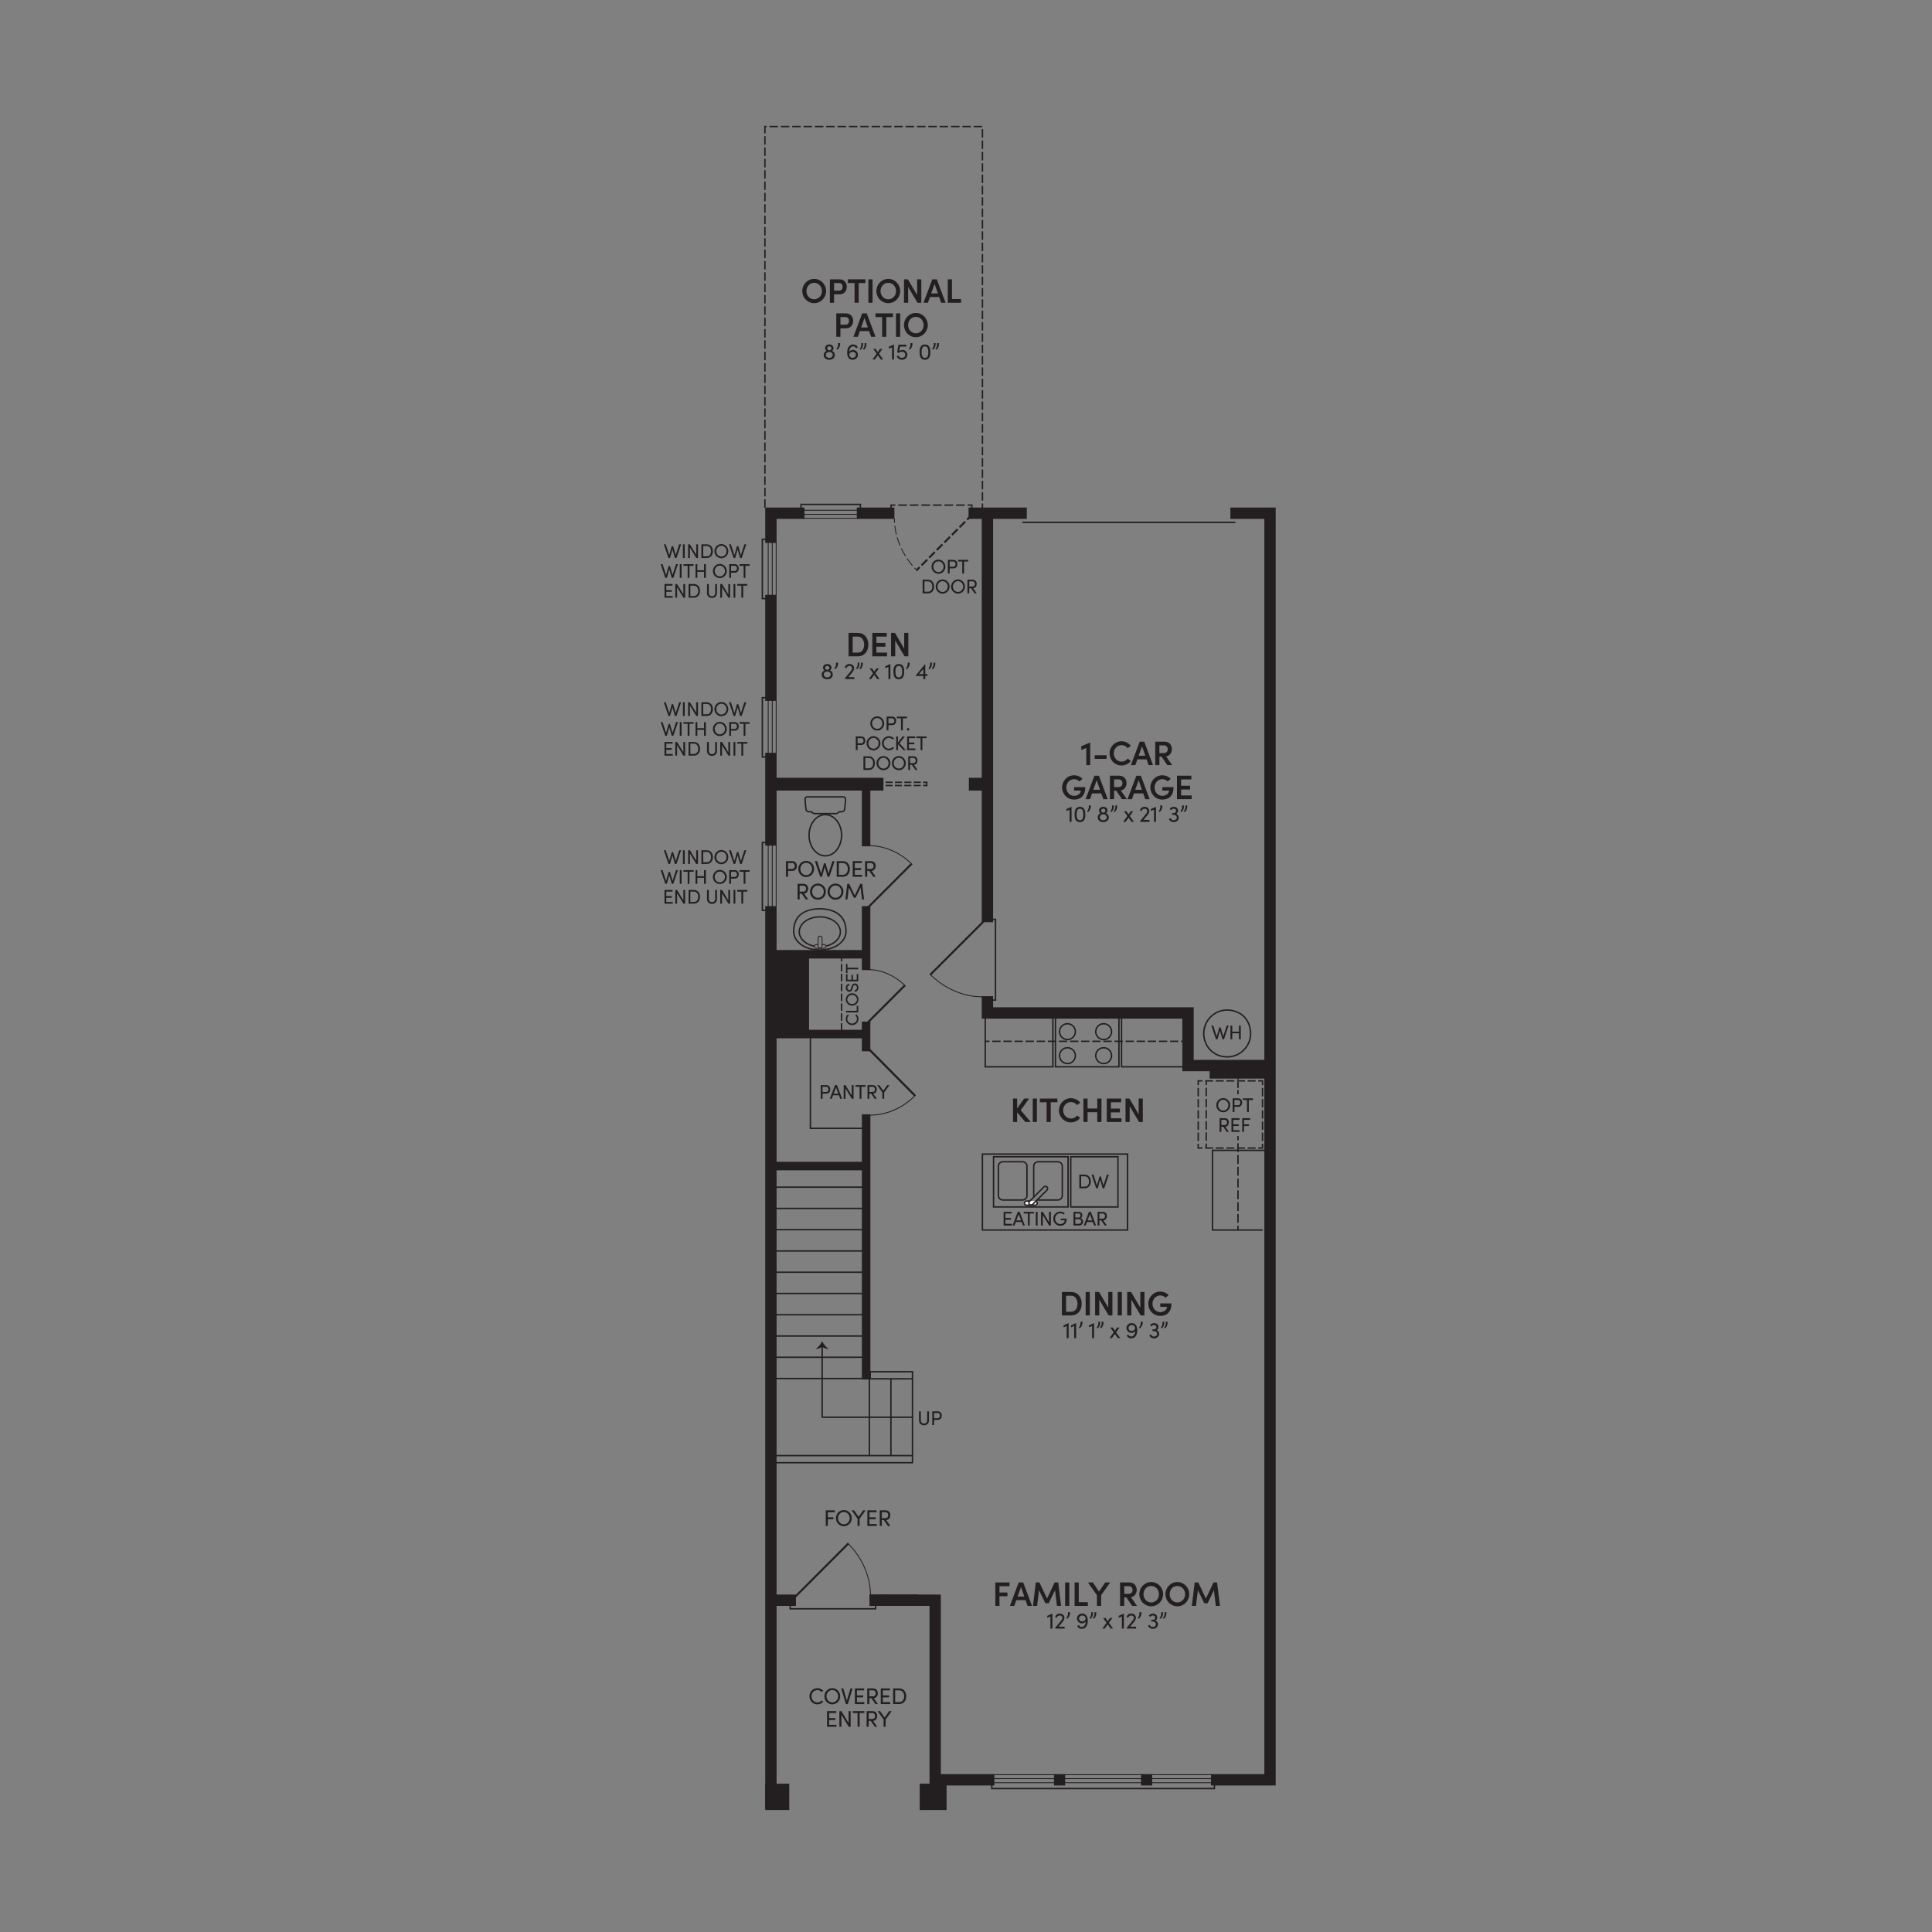 <?xml version="1.0" encoding="utf-8"?>
<svg xmlns="http://www.w3.org/2000/svg" id="Floor_1" version="1.1" viewBox="0 0 1200 1200">
  
  <rect x="0" y="0" width="1200" height="1200" fill="#808080" stroke="none"/>
  
  <g data-name="Floor_1" id="Floor_11">
    <path d="M502.75,1053.59c0-2.75,2.18-5.04,4.93-5.04,1.49,0,2.79.63,3.65,1.65l-.93.79c-.65-.76-1.63-1.25-2.72-1.25-2.04,0-3.65,1.77-3.65,3.86s1.6,3.82,3.65,3.82c1.08,0,2.07-.49,2.72-1.25l.93.79c-.86,1.01-2.15,1.65-3.65,1.65-2.75,0-4.93-2.25-4.93-5" fill="#231f20"/>
    <path d="M512.04,1053.59c0-2.76,2.14-5.04,4.9-5.04s4.93,2.28,4.93,5.04-2.16,5-4.93,5-4.9-2.25-4.9-5M516.94,1057.4c2.07,0,3.65-1.75,3.65-3.82s-1.58-3.86-3.65-3.86-3.62,1.77-3.62,3.86,1.58,3.82,3.62,3.82" fill="#231f20"/>
    <polygon fill="#231f20" points="522.47 1048.71 523.78 1048.71 526 1056.28 528.23 1048.71 529.54 1048.71 526.62 1058.42 525.4 1058.42 522.47 1048.71"/>
    <polygon fill="#231f20" points="530.99 1048.71 536.71 1048.71 536.71 1049.9 532.26 1049.9 532.26 1053.05 536.15 1053.05 536.15 1054.25 532.26 1054.25 532.26 1057.23 536.85 1057.23 536.85 1058.42 530.99 1058.42 530.99 1048.71"/>
    <path d="M538.65,1048.71h3.65c2.11,0,2.93,1.52,2.93,3.03,0,1.41-.8,2.9-2.53,3.03l2.58,3.65h-1.53l-2.55-3.66h-1.25v3.66h-1.28v-9.7ZM541.96,1053.59c1.42,0,1.99-.75,1.99-1.84s-.63-1.85-1.62-1.85h-2.39v3.69h2.03Z" fill="#231f20"/>
    <polygon fill="#231f20" points="547.07 1048.71 552.79 1048.71 552.79 1049.9 548.34 1049.9 548.34 1053.05 552.23 1053.05 552.23 1054.25 548.34 1054.25 548.34 1057.23 552.93 1057.23 552.93 1058.42 547.07 1058.42 547.07 1048.71"/>
    <path d="M554.73,1048.71h3.76c2.76,0,4.38,2.11,4.38,4.87s-1.62,4.83-4.38,4.83h-3.76v-9.7ZM558.49,1057.23c2.04,0,3.1-1.58,3.1-3.65s-1.06-3.69-3.1-3.69h-2.48v7.34h2.48Z" fill="#231f20"/>
    <polygon fill="#231f20" points="513.7 1062.81 519.42 1062.81 519.42 1063.99 514.97 1063.99 514.97 1067.14 518.86 1067.14 518.86 1068.34 514.97 1068.34 514.97 1071.33 519.56 1071.33 519.56 1072.51 513.7 1072.51 513.7 1062.81"/>
    <polygon fill="#231f20" points="521.35 1062.81 522.62 1062.81 527.07 1070.17 527.07 1062.81 528.35 1062.81 528.35 1072.51 527.12 1072.51 522.64 1065.12 522.64 1072.51 521.35 1072.51 521.35 1062.81"/>
    <polygon fill="#231f20" points="532.65 1063.99 529.7 1063.99 529.7 1062.81 536.89 1062.81 536.89 1063.99 533.94 1063.99 533.94 1072.51 532.65 1072.51 532.65 1063.99"/>
    <path d="M538.25,1062.81h3.65c2.11,0,2.93,1.52,2.93,3.03,0,1.41-.8,2.9-2.53,3.03l2.58,3.65h-1.53l-2.55-3.66h-1.25v3.66h-1.28v-9.7ZM541.56,1067.68c1.42,0,1.99-.75,1.99-1.84s-.63-1.85-1.62-1.85h-2.39v3.69h2.03Z" fill="#231f20"/>
    <polygon fill="#231f20" points="548.81 1068.03 545.11 1062.81 546.64 1062.81 549.45 1066.78 552.28 1062.81 553.82 1062.81 550.09 1068.03 550.09 1072.51 548.81 1072.51 548.81 1068.03"/>
    <polygon fill="#231f20" points="674.72 464.57 671.61 465.8 671.61 463.52 676.98 461.21 677.14 461.21 677.14 475.22 674.72 475.22 674.72 464.57"/>
    <rect fill="#231f20" height="2.24" width="7.41" x="679.92" y="469.1"/>
    <path d="M689.17,467.95c0-4.12,3.3-7.54,7.4-7.54,2.39,0,4.48,1.12,5.79,2.83l-1.94,1.48c-.89-1.16-2.2-1.9-3.78-1.9-2.77,0-4.86,2.34-4.86,5.13s2.05,5.11,4.86,5.11c1.59,0,2.89-.74,3.78-1.9l1.94,1.48c-1.31,1.71-3.4,2.83-5.79,2.83-4.1,0-7.4-3.4-7.4-7.52" fill="#231f20"/>
    <path d="M707.92,460.67h2.79l5.45,14.56h-2.73l-1.27-3.57h-5.73l-1.25,3.57h-2.75l5.47-14.56ZM711.39,469.41l-2.07-5.92-2.09,5.92h4.16Z" fill="#231f20"/>
    <path d="M717.55,460.67h5.7c3.25,0,4.63,2.34,4.63,4.67,0,2.09-1.37,4.2-3.59,4.5l3.78,5.39h-3.04l-3.59-5.3h-1.31v5.3h-2.58v-14.56ZM722.72,467.74c1.82,0,2.58-1.04,2.58-2.37s-.82-2.41-2.24-2.41h-2.94v4.77h2.6Z" fill="#231f20"/>
    <path d="M659.7,489.11c0-4.14,3.26-7.56,7.42-7.56,2.09,0,3.95.84,5.22,2.18l-1.86,1.63c-.87-.87-2.05-1.41-3.36-1.41-2.73,0-4.82,2.37-4.82,5.18s2.07,5.18,4.86,5.18c2.15,0,4.14-1.39,4.14-3.27h-4.16v-2.16h6.97c0,5.3-2.85,7.75-6.91,7.75-4.29,0-7.5-3.4-7.5-7.5" fill="#231f20"/>
    <path d="M679.78,481.81h2.79l5.45,14.56h-2.73l-1.27-3.57h-5.73l-1.25,3.57h-2.75l5.47-14.56ZM683.24,490.55l-2.07-5.92-2.09,5.92h4.16Z" fill="#231f20"/>
    <path d="M689.4,481.8h5.7c3.25,0,4.63,2.34,4.63,4.67,0,2.09-1.37,4.2-3.59,4.5l3.78,5.39h-3.04l-3.59-5.3h-1.31v5.3h-2.58v-14.56ZM694.58,488.88c1.82,0,2.58-1.04,2.58-2.37s-.82-2.41-2.24-2.41h-2.94v4.77h2.6Z" fill="#231f20"/>
    <path d="M705.82,481.81h2.79l5.45,14.56h-2.73l-1.27-3.57h-5.73l-1.25,3.57h-2.75l5.47-14.56ZM709.29,490.55l-2.07-5.92-2.09,5.92h4.16Z" fill="#231f20"/>
    <path d="M714.51,489.11c0-4.14,3.26-7.56,7.42-7.56,2.09,0,3.95.84,5.22,2.18l-1.86,1.63c-.87-.87-2.05-1.41-3.36-1.41-2.73,0-4.82,2.37-4.82,5.18s2.07,5.18,4.86,5.18c2.15,0,4.14-1.39,4.14-3.27h-4.16v-2.16h6.97c0,5.3-2.85,7.75-6.91,7.75-4.29,0-7.5-3.4-7.5-7.5" fill="#231f20"/>
    <polygon fill="#231f20" points="731.04 481.8 739.98 481.8 739.98 484.11 733.6 484.11 733.6 488.04 739.18 488.04 739.18 490.38 733.6 490.38 733.6 494.06 740.19 494.06 740.19 496.36 731.04 496.36 731.04 481.8"/>
    <polygon fill="#231f20" points="664.33 502.92 662.37 503.72 662.37 502.54 665.51 501.13 665.55 501.13 665.55 510.46 664.33 510.46 664.33 502.92"/>
    <path d="M667.44,505.88c0-2.62.69-4.75,3.34-4.75s3.34,2.13,3.34,4.75-.69,4.75-3.34,4.75-3.34-2.15-3.34-4.75M670.78,509.47c1.69,0,2.11-1.68,2.11-3.59s-.42-3.58-2.11-3.58-2.1,1.63-2.1,3.58.41,3.59,2.1,3.59" fill="#231f20"/>
    <path d="M676.25,500.29h1.28c.15,1.62-.54,3.13-1.62,4.04l-.73-.27c.79-1.11,1.25-2.06,1.07-3.78" fill="#231f20"/>
    <path d="M681.8,507.72c0-1.2.69-2.2,1.76-2.61-.56-.35-.93-.93-.93-1.71,0-1.29,1.06-2.28,2.63-2.28s2.63.99,2.63,2.28c0,.78-.38,1.35-.94,1.71,1.06.41,1.75,1.41,1.75,2.59,0,1.72-1.44,2.92-3.44,2.92s-3.47-1.2-3.47-2.9M685.27,509.47c1.27,0,2.14-.82,2.14-1.85,0-1.1-.99-1.87-2.14-1.87s-2.17.79-2.17,1.86.94,1.86,2.17,1.86M685.27,504.72c.76,0,1.34-.51,1.34-1.2s-.58-1.25-1.34-1.25-1.35.56-1.35,1.25.59,1.2,1.35,1.2" fill="#231f20"/>
    <path d="M690.69,500.29h1.13c.17,1.62-.38,3.13-1.46,4.04l-.73-.27c.79-1.11,1.25-2.06,1.07-3.78M692.75,500.29h1.13c.17,1.62-.38,3.13-1.47,4.04l-.72-.27c.79-1.11,1.24-2.06,1.06-3.78" fill="#231f20"/>
    <polygon fill="#231f20" points="700.25 506.84 698.12 503.88 699.6 503.88 700.98 505.83 702.36 503.88 703.85 503.88 701.71 506.85 704.31 510.46 702.84 510.46 700.98 507.88 699.11 510.46 697.64 510.46 700.25 506.84"/>
    <path d="M708.16,509.91l3.47-4.18c.58-.7.97-1.45.97-1.87,0-.93-.66-1.55-1.66-1.55s-1.69.56-1.76,1.39l-1.1-.24c.18-1.4,1.28-2.32,2.86-2.32,1.73,0,2.89,1.09,2.89,2.72,0,.72-.47,1.66-1.07,2.38l-2.53,3.04h3.73v1.18h-5.79v-.55Z" fill="#231f20"/>
    <polygon fill="#231f20" points="716.78 502.92 714.82 503.72 714.82 502.54 717.96 501.13 718.01 501.13 718.01 510.46 716.78 510.46 716.78 502.92"/>
    <path d="M720.67,500.29h1.28c.15,1.62-.54,3.13-1.62,4.04l-.73-.27c.79-1.11,1.25-2.06,1.07-3.78" fill="#231f20"/>
    <path d="M726,508.71l1-.58c.42.83,1.14,1.34,1.93,1.34,1.15,0,2-.69,2-1.66,0-1.04-.82-1.73-1.96-1.73h-.96v-1.06h.87c.97,0,1.61-.58,1.61-1.41,0-.79-.59-1.31-1.48-1.31-.63,0-1.28.34-1.63.87l-.86-.7c.48-.8,1.48-1.34,2.52-1.34,1.6,0,2.67.97,2.67,2.45,0,.87-.44,1.59-1.15,1.93.96.31,1.6,1.17,1.6,2.25,0,1.69-1.32,2.86-3.2,2.86-1.31,0-2.42-.72-2.97-1.91" fill="#231f20"/>
    <path d="M734.21,500.29h1.13c.17,1.62-.38,3.13-1.46,4.04l-.73-.27c.79-1.11,1.25-2.06,1.07-3.78M736.27,500.29h1.13c.17,1.62-.38,3.13-1.47,4.04l-.72-.27c.79-1.11,1.24-2.06,1.06-3.78" fill="#231f20"/>
    <polygon fill="#231f20" points="618.21 982.89 627.04 982.89 627.04 985.2 620.79 985.2 620.79 989.15 625.73 989.15 625.73 991.45 620.79 991.45 620.79 997.45 618.21 997.45 618.21 982.89"/>
    <path d="M632.75,982.89h2.79l5.45,14.56h-2.73l-1.27-3.57h-5.73l-1.25,3.57h-2.75l5.47-14.56ZM636.21,991.64l-2.07-5.92-2.09,5.92h4.16Z" fill="#231f20"/>
    <polygon fill="#231f20" points="643.36 982.89 645.6 982.89 650.34 992.91 655.05 982.89 657.28 982.89 659.06 997.45 656.48 997.45 655.32 987.67 651.39 995.8 649.3 995.8 645.35 987.69 644.17 997.45 641.59 997.45 643.36 982.89"/>
    <rect fill="#231f20" height="14.56" width="2.58" x="661.59" y="982.89"/>
    <polygon fill="#231f20" points="667.46 982.89 670.04 982.89 670.04 995.15 675.7 995.15 675.7 997.45 667.46 997.45 667.46 982.89"/>
    <polygon fill="#231f20" points="681.33 990.82 675.75 982.89 678.79 982.89 682.61 988.56 686.48 982.89 689.54 982.89 683.93 990.84 683.93 997.45 681.33 997.45 681.33 990.82"/>
    <path d="M695.7,982.89h5.7c3.25,0,4.63,2.35,4.63,4.67,0,2.09-1.37,4.2-3.59,4.5l3.78,5.39h-3.04l-3.59-5.3h-1.31v5.3h-2.58v-14.56ZM700.88,989.97c1.82,0,2.58-1.04,2.58-2.37s-.82-2.41-2.24-2.41h-2.94v4.78h2.6Z" fill="#231f20"/>
    <path d="M707.65,990.18c0-4.12,3.23-7.54,7.4-7.54s7.39,3.42,7.39,7.54-3.25,7.52-7.39,7.52-7.4-3.4-7.4-7.52M715.02,995.3c2.79,0,4.84-2.32,4.84-5.11s-2.05-5.13-4.84-5.13-4.78,2.34-4.78,5.13,2.01,5.11,4.78,5.11" fill="#231f20"/>
    <path d="M723.88,990.18c0-4.12,3.23-7.54,7.4-7.54s7.39,3.42,7.39,7.54-3.25,7.52-7.39,7.52-7.4-3.4-7.4-7.52M731.26,995.3c2.79,0,4.84-2.32,4.84-5.11s-2.05-5.13-4.84-5.13-4.78,2.34-4.78,5.13,2.01,5.11,4.78,5.11" fill="#231f20"/>
    <polygon fill="#231f20" points="742.04 982.89 744.28 982.89 749.01 992.91 753.72 982.89 755.96 982.89 757.74 997.45 755.16 997.45 754 987.67 750.07 995.8 747.98 995.8 744.03 987.69 742.84 997.45 740.27 997.45 742.04 982.89"/>
    <polygon fill="#231f20" points="652.44 1004.01 650.48 1004.81 650.48 1003.63 653.62 1002.22 653.67 1002.22 653.67 1011.54 652.44 1011.54 652.44 1004.01"/>
    <path d="M655.46,1010.99l3.47-4.18c.58-.7.97-1.45.97-1.87,0-.93-.66-1.55-1.66-1.55s-1.69.56-1.76,1.39l-1.1-.24c.18-1.4,1.28-2.32,2.86-2.32,1.73,0,2.89,1.09,2.89,2.72,0,.72-.47,1.66-1.07,2.38l-2.53,3.04h3.73v1.18h-5.79v-.55Z" fill="#231f20"/>
    <path d="M663.32,1001.37h1.28c.15,1.62-.54,3.13-1.62,4.04l-.73-.27c.79-1.11,1.25-2.06,1.07-3.78" fill="#231f20"/>
    <path d="M669.04,1009.85l1.11-.45c.38.85,1.06,1.15,1.75,1.15,1.41,0,2.48-1.58,2.41-3.38-.44.68-1.25,1.13-2.2,1.13-1.89,0-3.17-1.45-3.17-3.06s1.25-3.03,3.27-3.03c2.27,0,3.44,1.87,3.44,4.45,0,2.17-.86,5.04-3.77,5.04-1.06,0-2.21-.36-2.83-1.86M672.14,1007.14c1.14,0,2.1-.73,2.14-1.78,0-1.11-.87-1.93-2-1.96-1.18,0-2.06.8-2.06,1.87s.82,1.83,1.91,1.86" fill="#231f20"/>
    <path d="M677.74,1001.37h1.13c.17,1.62-.38,3.13-1.46,4.04l-.73-.27c.79-1.11,1.25-2.06,1.07-3.78M679.79,1001.37h1.13c.17,1.62-.38,3.13-1.47,4.04l-.72-.27c.79-1.11,1.24-2.06,1.06-3.78" fill="#231f20"/>
    <polygon fill="#231f20" points="687.29 1007.92 685.16 1004.97 686.64 1004.97 688.02 1006.93 689.4 1004.97 690.9 1004.97 688.76 1007.94 691.35 1011.54 689.88 1011.54 688.02 1008.97 686.15 1011.54 684.68 1011.54 687.29 1007.92"/>
    <polygon fill="#231f20" points="696.83 1004.01 694.87 1004.81 694.87 1003.63 698.01 1002.22 698.06 1002.22 698.06 1011.54 696.83 1011.54 696.83 1004.01"/>
    <path d="M699.85,1010.99l3.47-4.18c.58-.7.97-1.45.97-1.87,0-.93-.66-1.55-1.66-1.55s-1.69.56-1.76,1.39l-1.1-.24c.18-1.4,1.28-2.32,2.86-2.32,1.73,0,2.89,1.09,2.89,2.72,0,.72-.47,1.66-1.07,2.38l-2.53,3.04h3.73v1.18h-5.79v-.55Z" fill="#231f20"/>
    <path d="M707.71,1001.37h1.28c.15,1.62-.54,3.13-1.62,4.04l-.73-.27c.79-1.11,1.25-2.06,1.07-3.78" fill="#231f20"/>
    <path d="M713.04,1009.8l1-.58c.42.83,1.14,1.34,1.93,1.34,1.15,0,2-.69,2-1.66,0-1.04-.82-1.73-1.96-1.73h-.96v-1.06h.87c.97,0,1.61-.58,1.61-1.41,0-.79-.59-1.31-1.48-1.31-.63,0-1.28.34-1.63.87l-.86-.7c.48-.8,1.48-1.34,2.52-1.34,1.6,0,2.67.97,2.67,2.45,0,.87-.44,1.59-1.15,1.93.96.31,1.6,1.17,1.6,2.25,0,1.69-1.32,2.86-3.2,2.86-1.31,0-2.42-.72-2.97-1.91" fill="#231f20"/>
    <path d="M721.25,1001.37h1.13c.17,1.62-.38,3.13-1.46,4.04l-.73-.27c.79-1.11,1.25-2.06,1.07-3.78M723.31,1001.37h1.13c.17,1.62-.38,3.13-1.47,4.04l-.72-.27c.79-1.11,1.24-2.06,1.06-3.78" fill="#231f20"/>
    <path d="M527.05,393.1h5.7c4.16,0,6.59,3.17,6.59,7.31s-2.43,7.25-6.59,7.25h-5.7v-14.56ZM532.75,405.35c2.64,0,3.99-2.24,3.99-4.94s-1.35-5.01-3.99-5.01h-3.13v9.95h3.13Z" fill="#231f20"/>
    <polygon fill="#231f20" points="541.81 393.1 550.74 393.1 550.74 395.4 544.36 395.4 544.36 399.33 549.94 399.33 549.94 401.68 544.36 401.68 544.36 405.35 550.95 405.35 550.95 407.66 541.81 407.66 541.81 393.1"/>
    <polygon fill="#231f20" points="553.45 393.1 555.88 393.1 561.61 402.82 561.61 393.1 564.19 393.1 564.19 407.66 561.84 407.66 556.03 397.85 556.03 407.66 553.45 407.66 553.45 393.1"/>
    <path d="M510.36,419.02c0-1.2.69-2.2,1.76-2.61-.56-.35-.93-.93-.93-1.71,0-1.29,1.06-2.28,2.63-2.28s2.63.99,2.63,2.28c0,.78-.38,1.35-.94,1.71,1.06.41,1.75,1.41,1.75,2.59,0,1.72-1.44,2.92-3.44,2.92s-3.47-1.2-3.47-2.9M513.83,420.76c1.27,0,2.14-.82,2.14-1.85,0-1.1-.99-1.87-2.14-1.87s-2.17.79-2.17,1.86.94,1.86,2.17,1.86M513.83,416.02c.76,0,1.34-.51,1.34-1.2s-.58-1.25-1.34-1.25-1.35.56-1.35,1.25.59,1.2,1.35,1.2" fill="#231f20"/>
    <path d="M519.25,411.58h1.28c.15,1.62-.54,3.13-1.62,4.04l-.73-.27c.79-1.11,1.25-2.06,1.07-3.78" fill="#231f20"/>
    <path d="M524.85,421.2l3.47-4.18c.58-.7.97-1.45.97-1.87,0-.93-.66-1.55-1.66-1.55s-1.69.56-1.76,1.39l-1.1-.24c.18-1.4,1.28-2.32,2.86-2.32,1.74,0,2.89,1.09,2.89,2.72,0,.72-.47,1.66-1.07,2.38l-2.53,3.04h3.73v1.18h-5.79v-.55Z" fill="#231f20"/>
    <path d="M532.71,411.58h1.13c.17,1.62-.38,3.13-1.46,4.04l-.73-.27c.79-1.11,1.25-2.06,1.07-3.78M534.77,411.58h1.13c.17,1.62-.38,3.13-1.47,4.04l-.72-.27c.79-1.11,1.24-2.06,1.06-3.78" fill="#231f20"/>
    <polygon fill="#231f20" points="542.26 418.13 540.14 415.17 541.62 415.17 543 417.13 544.38 415.17 545.87 415.17 543.73 418.14 546.32 421.75 544.86 421.75 543 419.17 541.12 421.75 539.66 421.75 542.26 418.13"/>
    <polygon fill="#231f20" points="551.81 414.21 549.85 415.02 549.85 413.83 552.99 412.42 553.03 412.42 553.03 421.75 551.81 421.75 551.81 414.21"/>
    <path d="M554.92,417.17c0-2.62.69-4.75,3.34-4.75s3.34,2.13,3.34,4.75-.69,4.75-3.34,4.75-3.34-2.15-3.34-4.75M558.26,420.76c1.69,0,2.11-1.68,2.11-3.59s-.42-3.58-2.11-3.58-2.1,1.63-2.1,3.58.41,3.59,2.1,3.59" fill="#231f20"/>
    <path d="M563.73,411.58h1.28c.15,1.62-.54,3.13-1.62,4.04l-.73-.27c.79-1.11,1.25-2.06,1.07-3.78" fill="#231f20"/>
    <path d="M573.48,419.85h-4.71v-.27l5.72-7.04h.21v6.16h1.31v1.15h-1.31v1.9h-1.22v-1.9ZM573.48,418.69v-3.17l-2.65,3.17h2.65Z" fill="#231f20"/>
    <path d="M577.72,411.58h1.13c.17,1.62-.38,3.13-1.46,4.04l-.73-.27c.79-1.11,1.25-2.06,1.07-3.78M579.78,411.58h1.13c.17,1.62-.38,3.13-1.47,4.04l-.72-.27c.79-1.11,1.24-2.06,1.06-3.78" fill="#231f20"/>
    <path d="M498.31,180.78c0-4.12,3.23-7.54,7.4-7.54s7.39,3.42,7.39,7.54-3.25,7.52-7.39,7.52-7.4-3.4-7.4-7.52M505.68,185.9c2.79,0,4.84-2.32,4.84-5.11s-2.05-5.13-4.84-5.13-4.78,2.34-4.78,5.13,2.01,5.11,4.78,5.11" fill="#231f20"/>
    <path d="M515.47,173.49h5.89c3.21,0,4.59,2.35,4.59,4.67s-1.37,4.67-4.59,4.67h-3.32v5.22h-2.58v-14.56ZM521.24,180.51c1.52,0,2.13-1.16,2.13-2.34s-.59-2.37-2.07-2.37h-3.25v4.71h3.19Z" fill="#231f20"/>
    <polygon fill="#231f20" points="530.78 175.8 526.62 175.8 526.62 173.49 537.52 173.49 537.52 175.8 533.35 175.8 533.35 188.05 530.78 188.05 530.78 175.8"/>
    <rect fill="#231f20" height="14.56" width="2.58" x="539.38" y="173.49"/>
    <path d="M544.33,180.78c0-4.12,3.23-7.54,7.4-7.54s7.39,3.42,7.39,7.54-3.25,7.52-7.39,7.52-7.4-3.4-7.4-7.52M551.7,185.9c2.79,0,4.84-2.32,4.84-5.11s-2.05-5.13-4.84-5.13-4.78,2.34-4.78,5.13,2.01,5.11,4.78,5.11" fill="#231f20"/>
    <polygon fill="#231f20" points="561.49 173.49 563.92 173.49 569.65 183.21 569.65 173.49 572.23 173.49 572.23 188.05 569.88 188.05 564.07 178.25 564.07 188.05 561.49 188.05 561.49 173.49"/>
    <path d="M579.08,173.5h2.79l5.45,14.56h-2.73l-1.27-3.57h-5.73l-1.25,3.57h-2.75l5.47-14.56ZM582.54,182.24l-2.07-5.92-2.09,5.92h4.16Z" fill="#231f20"/>
    <polygon fill="#231f20" points="588.7 173.49 591.28 173.49 591.28 185.75 596.94 185.75 596.94 188.05 588.7 188.05 588.7 173.49"/>
    <path d="M519.44,194.63h5.89c3.21,0,4.59,2.35,4.59,4.67s-1.37,4.67-4.59,4.67h-3.32v5.22h-2.58v-14.56ZM525.21,201.65c1.52,0,2.13-1.16,2.13-2.34s-.59-2.37-2.07-2.37h-3.25v4.71h3.19Z" fill="#231f20"/>
    <path d="M535.56,194.63h2.79l5.45,14.56h-2.73l-1.27-3.57h-5.73l-1.25,3.57h-2.75l5.47-14.56ZM539.03,203.38l-2.07-5.92-2.09,5.92h4.16Z" fill="#231f20"/>
    <polygon fill="#231f20" points="547.91 196.94 543.75 196.94 543.75 194.63 554.65 194.63 554.65 196.94 550.49 196.94 550.49 209.19 547.91 209.19 547.91 196.94"/>
    <rect fill="#231f20" height="14.56" width="2.58" x="556.52" y="194.63"/>
    <path d="M561.46,201.92c0-4.12,3.23-7.54,7.4-7.54s7.39,3.42,7.39,7.54-3.25,7.52-7.39,7.52-7.4-3.4-7.4-7.52M568.84,207.04c2.79,0,4.84-2.32,4.84-5.11s-2.05-5.13-4.84-5.13-4.78,2.34-4.78,5.13,2.01,5.11,4.78,5.11" fill="#231f20"/>
    <path d="M511.63,220.55c0-1.2.69-2.2,1.76-2.61-.56-.35-.93-.93-.93-1.71,0-1.29,1.06-2.28,2.63-2.28s2.63.99,2.63,2.28c0,.78-.38,1.35-.94,1.71,1.06.41,1.75,1.41,1.75,2.59,0,1.72-1.44,2.92-3.44,2.92s-3.47-1.2-3.47-2.9M515.1,222.3c1.27,0,2.14-.82,2.14-1.85,0-1.1-.99-1.87-2.14-1.87s-2.17.79-2.17,1.86.94,1.86,2.17,1.86M515.1,217.55c.76,0,1.34-.51,1.34-1.2s-.58-1.25-1.34-1.25-1.35.56-1.35,1.25.59,1.2,1.35,1.2" fill="#231f20"/>
    <path d="M520.52,213.12h1.28c.15,1.62-.54,3.13-1.62,4.04l-.73-.27c.79-1.11,1.25-2.06,1.07-3.78" fill="#231f20"/>
    <path d="M526.19,218.97c0-2.17.84-5.01,3.76-5.01,1.06,0,2.21.38,2.83,1.87l-1.11.45c-.38-.86-1.06-1.16-1.75-1.16-1.42,0-2.49,1.59-2.4,3.39.42-.65,1.21-1.17,2.2-1.17,1.87,0,3.16,1.44,3.16,3.04s-1.25,3.06-3.27,3.06c-2.27,0-3.42-1.56-3.42-4.48M529.54,222.28c1.18,0,2.06-.84,2.06-1.91s-.82-1.82-1.92-1.86c-1.14,0-2.09.73-2.14,1.78,0,1.13.87,1.97,2,2" fill="#231f20"/>
    <path d="M534.95,213.12h1.13c.17,1.62-.38,3.13-1.46,4.04l-.73-.27c.79-1.11,1.25-2.06,1.07-3.78M537.01,213.12h1.13c.17,1.62-.38,3.13-1.47,4.04l-.72-.27c.79-1.11,1.24-2.06,1.06-3.78" fill="#231f20"/>
    <polygon fill="#231f20" points="544.51 219.67 542.38 216.71 543.86 216.71 545.24 218.66 546.62 216.71 548.11 216.71 545.97 219.68 548.56 223.29 547.1 223.29 545.24 220.71 543.37 223.29 541.9 223.29 544.51 219.67"/>
    <polygon fill="#231f20" points="554.05 215.75 552.09 216.55 552.09 215.37 555.23 213.96 555.27 213.96 555.27 223.29 554.05 223.29 554.05 215.75"/>
    <path d="M556.93,221.37l1.03-.56c.37.85,1.16,1.49,2.25,1.49,1.2,0,2.09-.8,2.09-1.96s-.92-1.89-2.04-1.89c-.76,0-1.55.32-2.25.85l-.76-.63.8-4.59h4.87v1.17h-3.87l-.52,2.76c.55-.38,1.27-.63,2-.63,1.76,0,3,1.16,3,2.94s-1.37,3.14-3.25,3.14c-1.59,0-2.76-.89-3.34-2.08" fill="#231f20"/>
    <path d="M565.48,213.12h1.28c.15,1.62-.54,3.13-1.62,4.04l-.73-.27c.79-1.11,1.25-2.06,1.07-3.78" fill="#231f20"/>
    <path d="M571.17,218.71c0-2.62.69-4.75,3.34-4.75s3.34,2.13,3.34,4.75-.69,4.75-3.34,4.75-3.34-2.15-3.34-4.75M574.51,222.3c1.69,0,2.11-1.68,2.11-3.59s-.42-3.58-2.11-3.58-2.1,1.63-2.1,3.58.41,3.59,2.1,3.59" fill="#231f20"/>
    <path d="M579.98,213.12h1.13c.17,1.62-.38,3.13-1.46,4.04l-.73-.27c.79-1.11,1.25-2.06,1.07-3.78M582.04,213.12h1.13c.17,1.62-.38,3.13-1.47,4.04l-.72-.27c.79-1.11,1.24-2.06,1.06-3.78" fill="#231f20"/>
    <path d="M659.57,802.48h5.7c4.16,0,6.59,3.17,6.59,7.31s-2.43,7.25-6.59,7.25h-5.7v-14.56ZM665.28,814.74c2.64,0,3.99-2.24,3.99-4.94s-1.35-5.01-3.99-5.01h-3.13v9.95h3.13Z" fill="#231f20"/>
    <rect fill="#231f20" height="14.56" width="2.58" x="674.33" y="802.48"/>
    <polygon fill="#231f20" points="680.2 802.48 682.63 802.48 688.36 812.2 688.36 802.48 690.94 802.48 690.94 817.04 688.59 817.04 682.78 807.24 682.78 817.04 680.2 817.04 680.2 802.48"/>
    <rect fill="#231f20" height="14.56" width="2.58" x="694.24" y="802.48"/>
    <polygon fill="#231f20" points="700.12 802.48 702.54 802.48 708.27 812.2 708.27 802.48 710.85 802.48 710.85 817.04 708.5 817.04 702.69 807.24 702.69 817.04 700.12 817.04 700.12 802.48"/>
    <path d="M713.22,809.79c0-4.14,3.26-7.56,7.42-7.56,2.09,0,3.95.85,5.22,2.18l-1.86,1.63c-.87-.87-2.05-1.41-3.36-1.41-2.73,0-4.82,2.36-4.82,5.18s2.07,5.18,4.86,5.18c2.15,0,4.14-1.4,4.14-3.27h-4.16v-2.16h6.97c0,5.3-2.85,7.76-6.91,7.76-4.29,0-7.5-3.4-7.5-7.5" fill="#231f20"/>
    <polygon fill="#231f20" points="662.53 823.6 660.57 824.4 660.57 823.22 663.71 821.81 663.76 821.81 663.76 831.13 662.53 831.13 662.53 823.6"/>
    <polygon fill="#231f20" points="667.18 823.6 665.22 824.4 665.22 823.22 668.36 821.81 668.41 821.81 668.41 831.13 667.18 831.13 667.18 823.6"/>
    <path d="M671.07,820.96h1.28c.15,1.62-.54,3.13-1.62,4.04l-.73-.27c.79-1.11,1.25-2.06,1.07-3.78" fill="#231f20"/>
    <polygon fill="#231f20" points="678.3 823.6 676.34 824.4 676.34 823.22 679.48 821.81 679.53 821.81 679.53 831.13 678.3 831.13 678.3 823.6"/>
    <path d="M682.19,820.96h1.13c.17,1.62-.38,3.13-1.46,4.04l-.73-.27c.79-1.11,1.25-2.06,1.07-3.78M684.25,820.96h1.13c.17,1.62-.38,3.13-1.47,4.04l-.72-.27c.79-1.11,1.24-2.06,1.06-3.78" fill="#231f20"/>
    <polygon fill="#231f20" points="691.74 827.51 689.62 824.56 691.1 824.56 692.48 826.52 693.85 824.56 695.35 824.56 693.21 827.53 695.8 831.13 694.34 831.13 692.48 828.56 690.6 831.13 689.14 831.13 691.74 827.51"/>
    <path d="M699.78,829.44l1.11-.45c.38.85,1.06,1.15,1.75,1.15,1.41,0,2.48-1.58,2.41-3.38-.44.68-1.25,1.13-2.2,1.13-1.89,0-3.17-1.45-3.17-3.06s1.25-3.03,3.27-3.03c2.27,0,3.44,1.87,3.44,4.45,0,2.17-.86,5.04-3.77,5.04-1.06,0-2.21-.36-2.83-1.86M702.87,826.73c1.14,0,2.1-.73,2.14-1.78,0-1.11-.87-1.93-2-1.96-1.18,0-2.06.8-2.06,1.87s.82,1.83,1.91,1.86" fill="#231f20"/>
    <path d="M708.47,820.96h1.28c.15,1.62-.54,3.13-1.62,4.04l-.73-.27c.79-1.11,1.25-2.06,1.07-3.78" fill="#231f20"/>
    <path d="M713.8,829.39l1-.58c.42.83,1.14,1.34,1.93,1.34,1.15,0,2-.69,2-1.66,0-1.04-.82-1.73-1.96-1.73h-.96v-1.06h.87c.97,0,1.61-.58,1.61-1.41,0-.79-.59-1.31-1.48-1.31-.63,0-1.28.34-1.63.87l-.86-.7c.48-.8,1.48-1.34,2.52-1.34,1.6,0,2.67.97,2.67,2.45,0,.87-.44,1.59-1.15,1.93.96.31,1.6,1.17,1.6,2.25,0,1.69-1.32,2.86-3.2,2.86-1.31,0-2.42-.72-2.97-1.91" fill="#231f20"/>
    <path d="M722.02,820.96h1.13c.17,1.62-.38,3.13-1.46,4.04l-.73-.27c.79-1.11,1.25-2.06,1.07-3.78M724.07,820.96h1.13c.17,1.62-.38,3.13-1.47,4.04l-.72-.27c.79-1.11,1.24-2.06,1.06-3.78" fill="#231f20"/>
    <path d="M762.21,656.91c-1.37,0-2.77-.18-4.16-.56h0c-5.06-1.37-8.89-5.2-10.26-10.26-1.59-5.87.26-11.89,4.83-15.7,4.68-3.9,10.96-4.57,16.81-1.78,2.67,1.27,4.83,3.44,6.1,6.1,2.78,5.85,2.12,12.13-1.79,16.8-2.91,3.49-7.1,5.39-11.53,5.39ZM758.28,655.5c5.53,1.49,11.2-.25,14.79-4.55,3.68-4.41,4.3-10.34,1.67-15.86-1.18-2.48-3.2-4.5-5.68-5.69-5.53-2.64-11.46-2.01-15.86,1.66-4.3,3.59-6.05,9.26-4.55,14.8,1.29,4.75,4.89,8.35,9.64,9.64h0Z" fill="#231f20"/>
    <polygon fill="#231f20" points="752.38 637 753.57 637 755.74 643.73 757.32 638.16 758.18 638.16 759.77 643.7 761.93 637 763.12 637 760.25 645.51 759.27 645.51 757.74 640.14 756.22 645.51 755.25 645.51 752.38 637"/>
    <polygon fill="#231f20" points="769.54 641.79 765.37 641.79 765.37 645.51 764.25 645.51 764.25 637 765.37 637 765.37 640.77 769.54 640.77 769.54 637 770.67 637 770.67 645.51 769.54 645.51 769.54 641.79"/>
    <path d="M523.16,640.12h-.88v-4.6h.88v4.6ZM523.16,633.99h-.88v-4.6h.88v4.6ZM523.16,627.86h-.88v-4.6h.88v4.6ZM523.16,621.73h-.88v-4.6h.88v4.6ZM523.16,615.6h-.88v-4.6h.88v4.6ZM523.16,609.47h-.88v-4.6h.88v4.6ZM523.16,603.34h-.88v-4.6h.88v4.6ZM523.16,597.22h-.88v-2.59h.88v2.59Z" fill="#231f20"/>
    <path d="M529.28,636.74c-2.15,0-3.95-1.71-3.95-3.86,0-1.17.5-2.18,1.29-2.86l.62.73c-.6.51-.98,1.28-.98,2.13,0,1.6,1.39,2.86,3.02,2.86s2.99-1.26,2.99-2.86c0-.85-.39-1.62-.98-2.13l.62-.73c.79.67,1.29,1.69,1.29,2.86,0,2.15-1.76,3.86-3.91,3.86" fill="#231f20"/>
    <polygon fill="#231f20" points="525.47 628.84 525.47 627.84 532.13 627.84 532.13 624.73 533.06 624.73 533.06 628.84 525.47 628.84"/>
    <path d="M529.28,624.62c-2.16,0-3.95-1.67-3.95-3.84s1.79-3.86,3.95-3.86,3.91,1.69,3.91,3.86-1.76,3.84-3.91,3.84M532.27,620.78c0-1.62-1.37-2.85-2.99-2.85s-3.02,1.23-3.02,2.85,1.39,2.83,3.02,2.83,2.99-1.23,2.99-2.83" fill="#231f20"/>
    <path d="M530.91,616.05v-.99c.67-.03,1.36-.67,1.36-1.69s-.64-1.53-1.31-1.53c-.74,0-1.07.67-1.23,1.31l-.24.98c-.39,1.61-1.33,1.86-1.95,1.86-1.31,0-2.19-1.18-2.19-2.5s.85-2.4,2.2-2.4v.99c-.76,0-1.28.63-1.28,1.44,0,.76.51,1.47,1.26,1.47.26,0,.79-.09,1.06-1.1l.27-.99c.34-1.29,1-2.06,2.08-2.06,1.18,0,2.27.96,2.27,2.53s-1.1,2.67-2.28,2.68" fill="#231f20"/>
    <polygon fill="#231f20" points="525.47 609.51 525.47 605.04 526.39 605.04 526.39 608.52 528.86 608.52 528.86 605.48 529.8 605.48 529.8 608.52 532.13 608.52 532.13 604.93 533.06 604.93 533.06 609.51 525.47 609.51"/>
    <polygon fill="#231f20" points="526.39 602.06 526.39 604.37 525.47 604.37 525.47 598.74 526.39 598.74 526.39 601.06 533.06 601.06 533.06 602.06 526.39 602.06"/>
    <polygon fill="#231f20" points="629.19 682.34 631.75 682.34 631.75 688.49 636.12 682.34 639.21 682.34 633.97 689.59 640.22 696.89 636.86 696.89 631.75 690.89 631.75 696.89 629.19 696.89 629.19 682.34"/>
    <rect fill="#231f20" height="14.56" width="2.58" x="641.46" y="682.34"/>
    <polygon fill="#231f20" points="650.06 684.64 645.9 684.64 645.9 682.34 656.8 682.34 656.8 684.64 652.63 684.64 652.63 696.9 650.06 696.9 650.06 684.64"/>
    <path d="M657.73,689.63c0-4.12,3.3-7.54,7.4-7.54,2.39,0,4.48,1.12,5.79,2.83l-1.94,1.48c-.89-1.16-2.2-1.9-3.78-1.9-2.77,0-4.86,2.34-4.86,5.13s2.05,5.11,4.86,5.11c1.59,0,2.89-.74,3.78-1.9l1.94,1.48c-1.31,1.71-3.4,2.83-5.79,2.83-4.1,0-7.4-3.4-7.4-7.52" fill="#231f20"/>
    <polygon fill="#231f20" points="681.55 690.81 675.51 690.81 675.51 696.9 672.93 696.9 672.93 682.34 675.51 682.34 675.51 688.51 681.55 688.51 681.55 682.34 684.13 682.34 684.13 696.9 681.55 696.9 681.55 690.81"/>
    <polygon fill="#231f20" points="687.43 682.34 696.37 682.34 696.37 684.64 689.99 684.64 689.99 688.57 695.57 688.57 695.57 690.92 689.99 690.92 689.99 694.59 696.58 694.59 696.58 696.89 687.43 696.89 687.43 682.34"/>
    <polygon fill="#231f20" points="699.08 682.34 701.51 682.34 707.24 692.06 707.24 682.34 709.82 682.34 709.82 696.89 707.47 696.89 701.66 687.09 701.66 696.89 699.08 696.89 699.08 682.34"/>
    <path d="M694.82,750.1h-30.21v-32.06h30.21v32.06ZM665.5,749.21h28.45v-30.3h-28.45v30.3Z" fill="#231f20"/>
    <path d="M670.39,729.58h3.29c2.42,0,3.84,1.85,3.84,4.27s-1.42,4.23-3.84,4.23h-3.29v-8.5ZM673.69,737.05c1.79,0,2.71-1.38,2.71-3.2s-.92-3.23-2.71-3.23h-2.17v6.43h2.17Z" fill="#231f20"/>
    <polygon fill="#231f20" points="677.99 729.58 679.18 729.58 681.35 736.3 682.93 730.74 683.79 730.74 685.38 736.28 687.54 729.58 688.73 729.58 685.86 738.08 684.88 738.08 683.35 732.71 681.84 738.08 680.86 738.08 677.99 729.58"/>
    <path d="M509.78,673.97h3.38c1.8,0,2.53,1.33,2.53,2.65s-.73,2.65-2.53,2.65h-2.26v3.2h-1.12v-8.5ZM513.08,678.23c1.06,0,1.48-.79,1.48-1.6s-.41-1.62-1.42-1.62h-2.25v3.22h2.18Z" fill="#231f20"/>
    <path d="M518.65,673.97h1.19l3.23,8.5h-1.17l-.83-2.18h-3.65l-.83,2.18h-1.17l3.23-8.5ZM520.7,679.3l-1.46-3.86-1.46,3.86h2.91Z" fill="#231f20"/>
    <polygon fill="#231f20" points="524.03 673.97 525.14 673.97 529.04 680.42 529.04 673.97 530.16 673.97 530.16 682.47 529.08 682.47 525.15 676 525.15 682.47 524.03 682.47 524.03 673.97"/>
    <polygon fill="#231f20" points="533.92 675.01 531.33 675.01 531.33 673.97 537.63 673.97 537.63 675.01 535.04 675.01 535.04 682.47 533.92 682.47 533.92 675.01"/>
    <path d="M538.82,673.97h3.2c1.85,0,2.57,1.33,2.57,2.65,0,1.23-.7,2.54-2.22,2.65l2.26,3.2h-1.35l-2.23-3.21h-1.1v3.21h-1.12v-8.5ZM541.71,678.24c1.25,0,1.74-.65,1.74-1.62s-.55-1.62-1.42-1.62h-2.1v3.23h1.78Z" fill="#231f20"/>
    <polygon fill="#231f20" points="548.05 678.55 544.82 673.97 546.15 673.97 548.62 677.45 551.1 673.97 552.45 673.97 549.18 678.55 549.18 682.47 548.05 682.47 548.05 678.55"/>
    <polygon fill="#231f20" points="623.37 752.7 628.38 752.7 628.38 753.73 624.48 753.73 624.48 756.5 627.89 756.5 627.89 757.54 624.48 757.54 624.48 760.16 628.5 760.16 628.5 761.2 623.37 761.2 623.37 752.7"/>
    <path d="M632.15,752.7h1.19l3.23,8.5h-1.17l-.83-2.18h-3.65l-.83,2.18h-1.17l3.23-8.5ZM634.2,758.02l-1.46-3.86-1.46,3.86h2.91Z" fill="#231f20"/>
    <polygon fill="#231f20" points="638.45 753.73 635.86 753.73 635.86 752.7 642.17 752.7 642.17 753.73 639.57 753.73 639.57 761.19 638.45 761.19 638.45 753.73"/>
    <rect fill="#231f20" height="8.5" width="1.12" x="643.35" y="752.69"/>
    <polygon fill="#231f20" points="646.58 752.7 647.69 752.7 651.59 759.15 651.59 752.7 652.71 752.7 652.71 761.2 651.62 761.2 647.7 754.72 647.7 761.2 646.58 761.2 646.58 752.7"/>
    <path d="M654.22,756.96c0-2.42,1.89-4.42,4.31-4.42,1.12,0,2.12.43,2.86,1.11l-.78.73c-.54-.48-1.28-.8-2.09-.8-1.79,0-3.18,1.56-3.18,3.38s1.39,3.34,3.18,3.34c1.53,0,2.79-1.04,2.79-2.39h-2.47v-.97h3.7c0,2.97-1.6,4.4-4.02,4.4s-4.31-1.97-4.31-4.38" fill="#231f20"/>
    <path d="M666.76,752.7h3.2c1.41,0,2.3.84,2.3,2.17,0,.74-.27,1.49-1.07,1.8,1,.22,1.53,1.21,1.53,2.13,0,1.22-.92,2.39-2.48,2.39h-3.47v-8.5ZM669.98,756.23c.76,0,1.15-.53,1.15-1.26s-.41-1.25-1.19-1.25h-2.06v2.5h2.1ZM670,760.16c1.05,0,1.59-.67,1.59-1.46s-.49-1.48-1.53-1.48h-2.17v2.94h2.11Z" fill="#231f20"/>
    <path d="M676.36,752.7h1.19l3.23,8.5h-1.17l-.83-2.18h-3.65l-.83,2.18h-1.17l3.23-8.5ZM678.41,758.02l-1.46-3.86-1.46,3.86h2.91Z" fill="#231f20"/>
    <path d="M681.73,752.69h3.2c1.85,0,2.57,1.33,2.57,2.65,0,1.23-.7,2.54-2.22,2.65l2.26,3.2h-1.35l-2.23-3.21h-1.1v3.21h-1.12v-8.5ZM684.63,756.96c1.25,0,1.74-.65,1.74-1.62s-.55-1.62-1.42-1.62h-2.1v3.23h1.78Z" fill="#231f20"/>
    <path d="M663.01,661.05c-2.95,0-5.36-2.4-5.36-5.36s2.4-5.36,5.36-5.36,5.36,2.4,5.36,5.36-2.4,5.36-5.36,5.36ZM663.01,651.22c-2.47,0-4.47,2.01-4.47,4.48s2.01,4.48,4.47,4.48,4.48-2.01,4.48-4.48-2.01-4.48-4.48-4.48Z" fill="#231f20"/>
    <path d="M663.01,646.13c-2.95,0-5.36-2.4-5.36-5.36s2.4-5.36,5.36-5.36,5.36,2.4,5.36,5.36-2.4,5.36-5.36,5.36ZM663.01,636.3c-2.47,0-4.47,2.01-4.47,4.48s2.01,4.48,4.47,4.48,4.48-2.01,4.48-4.48-2.01-4.48-4.48-4.48Z" fill="#231f20"/>
    <path d="M695.43,663.04h-40.32v-31.66l40.32-.03v31.69ZM655.99,662.16h38.56v-29.92l-38.56.03v29.9Z" fill="#231f20"/>
    <path d="M685.5,661.05c-2.95,0-5.36-2.4-5.36-5.36s2.4-5.36,5.36-5.36,5.36,2.4,5.36,5.36-2.4,5.36-5.36,5.36ZM685.5,651.22c-2.47,0-4.48,2.01-4.48,4.48s2.01,4.48,4.48,4.48,4.47-2.01,4.47-4.48-2.01-4.48-4.47-4.48Z" fill="#231f20"/>
    <path d="M685.5,646.13c-2.95,0-5.36-2.4-5.36-5.36s2.4-5.36,5.36-5.36,5.36,2.4,5.36,5.36-2.4,5.36-5.36,5.36ZM685.5,636.3c-2.47,0-4.48,2.01-4.48,4.48s2.01,4.48,4.48,4.48,4.47-2.01,4.47-4.48-2.01-4.48-4.47-4.48Z" fill="#231f20"/>
    <rect fill="#231f20" height="2.64" width=".88" x="748.77" y="671.25"/>
    <path d="M749.65,708.54h-.88v-5.2h.88v5.2ZM749.65,701.61h-.88v-5.2h.88v5.2ZM749.65,694.68h-.88v-5.2h.88v5.2ZM749.65,687.75h-.88v-5.2h.88v5.2ZM749.65,680.82h-.88v-5.2h.88v5.2Z" fill="#231f20"/>
    <rect fill="#231f20" height="2.64" width=".88" x="748.77" y="710.28"/>
    <polygon fill="#231f20" points="735.19 663.05 696.17 663.05 696.17 629.99 697.05 629.99 697.05 662.17 735.19 662.17 735.19 663.05"/>
    <polygon fill="#231f20" points="654.41 663.05 611.51 663.05 611.51 631.8 612.39 631.8 612.39 662.17 653.53 662.17 653.53 631.43 654.41 631.43 654.41 663.05"/>
    <path d="M663.85,750.09h-47.18v-32.06h47.18v32.06ZM617.55,749.21h45.41v-30.3h-45.41v30.3Z" fill="#231f20"/>
    <path d="M657.05,745.78h-12.23c-.31,0-.62-.04-.91-.13l.25-.84c.21.06.43.09.66.09h12.23c1.28,0,2.32-1.04,2.32-2.32v-18.22c0-1.28-1.04-2.32-2.32-2.32h-12.23c-1.28,0-2.32,1.04-2.33,2.32v18.22c0,.21.03.42.09.61l-.85.23c-.07-.27-.11-.56-.11-.85v-18.22c0-1.77,1.44-3.2,3.2-3.2h12.23c1.76,0,3.2,1.44,3.2,3.2v18.22c0,1.77-1.44,3.2-3.2,3.2Z" fill="#231f20"/>
    <path d="M635.1,745.78h-12.23c-1.77,0-3.2-1.44-3.2-3.2v-18.22c0-1.77,1.44-3.2,3.2-3.2h12.23c1.76,0,3.2,1.44,3.2,3.2v18.22c0,1.77-1.44,3.2-3.2,3.2ZM622.88,722.03c-1.28,0-2.32,1.04-2.33,2.32v18.22c0,1.28,1.05,2.32,2.33,2.32h12.23c1.28,0,2.32-1.04,2.32-2.33v-18.22c0-1.28-1.04-2.32-2.32-2.32h-12.23Z" fill="#231f20"/>
    <path d="M642.97,748.56c.7,0,1.27-.57,1.27-1.27s-.57-1.27-1.27-1.27h-5.4c-.7,0-1.27.57-1.27,1.27s.57,1.27,1.27,1.27h5.4Z" fill="#fff"/>
    <path d="M642.97,749h-5.39c-.95,0-1.71-.77-1.71-1.71s.77-1.71,1.71-1.71h1.95v.88h-1.95c-.46,0-.83.37-.83.83s.37.83.83.83h5.39c.46,0,.84-.37.84-.83,0-.34-.2-.64-.51-.77l.34-.81c.64.27,1.05.89,1.05,1.58,0,.94-.77,1.71-1.72,1.71Z" fill="#231f20"/>
    <path d="M640.4,748.95c-.46,0-.92-.17-1.27-.52-.34-.34-.53-.79-.53-1.28,0-.48.19-.93.53-1.27l8.94-8.94c.7-.7,1.84-.7,2.54,0,.7.71.7,1.85,0,2.54l-8.94,8.95c-.35.35-.81.52-1.27.52ZM649.34,737.3c-.23,0-.47.09-.65.27l-8.94,8.95c-.17.17-.27.4-.27.64,0,.25.1.48.27.65.36.35.94.35,1.3,0l8.94-8.95c.36-.36.36-.94,0-1.3-.18-.18-.41-.26-.65-.26Z" fill="#231f20"/>
    <rect fill="#231f20" height=".88" width="2.64" x="611.95" y="646.34"/>
    <path d="M731.87,647.22h-5.17v-.88h5.17v.88ZM724.97,647.22h-5.17v-.88h5.17v.88ZM718.07,647.22h-5.17v-.88h5.17v.88ZM711.17,647.22h-5.17v-.88h5.17v.88ZM704.28,647.22h-5.17v-.88h5.17v.88ZM697.38,647.22h-5.17v-.88h5.17v.88ZM690.48,647.22h-5.17v-.88h5.17v.88ZM683.58,647.22h-5.17v-.88h5.17v.88ZM676.68,647.22h-5.17v-.88h5.17v.88ZM669.78,647.22h-5.17v-.88h5.17v.88ZM662.88,647.22h-5.17v-.88h5.17v.88ZM655.99,647.22h-5.17v-.88h5.17v.88ZM649.09,647.22h-5.17v-.88h5.17v.88ZM642.19,647.22h-5.17v-.88h5.17v.88ZM635.29,647.22h-5.17v-.88h5.17v.88ZM628.39,647.22h-5.17v-.88h5.17v.88ZM621.49,647.22h-5.17v-.88h5.17v.88Z" fill="#231f20"/>
    <rect fill="#231f20" height=".88" width="2.64" x="733.58" y="646.34"/>
    <polygon fill="#231f20" points="784.28 764.43 752.66 764.43 752.66 714.07 787.6 714.07 787.6 714.95 753.54 714.95 753.54 763.55 784.28 763.55 784.28 764.43"/>
    <rect fill="#231f20" height="2.64" width=".88" x="768.49" y="705.61"/>
    <path d="M769.37,759.52h-.88v-5.49h.88v5.49ZM769.37,752.19h-.88v-5.49h.88v5.49ZM769.37,744.87h-.88v-5.49h.88v5.49ZM769.37,737.55h-.88v-5.49h.88v5.49ZM769.37,730.22h-.88v-5.49h.88v5.49ZM769.37,722.9h-.88v-5.49h.88v5.49ZM769.37,715.58h-.88v-5.49h.88v5.49Z" fill="#231f20"/>
    <rect fill="#231f20" height="2.64" width=".88" x="768.49" y="761.35"/>
    <rect fill="#231f20" height="2.64" width=".88" x="768.49" y="667.99"/>
    <rect fill="#231f20" height="3.86" width=".88" x="768.49" y="671.91"/>
    <rect fill="#231f20" height="2.64" width=".88" x="768.49" y="677.05"/>
    <polygon fill="#231f20" points="746.87 713.5 743.79 713.5 743.79 710.42 744.67 710.42 744.67 712.62 746.87 712.62 746.87 713.5"/>
    <path d="M744.67,708.68h-.88v-5.2h.88v5.2ZM744.67,701.74h-.88v-5.2h.88v5.2ZM744.67,694.8h-.88v-5.2h.88v5.2ZM744.67,687.86h-.88v-5.2h.88v5.2ZM744.67,680.93h-.88v-5.2h.88v5.2Z" fill="#231f20"/>
    <polygon fill="#231f20" points="744.67 673.99 743.79 673.99 743.79 670.91 746.87 670.91 746.87 671.79 744.67 671.79 744.67 673.99"/>
    <path d="M779.88,671.79h-4.95v-.88h4.95v.88ZM773.28,671.79h-4.95v-.88h4.95v.88ZM766.68,671.79h-4.95v-.88h4.95v.88ZM760.08,671.79h-4.95v-.88h4.95v.88ZM753.48,671.79h-4.95v-.88h4.95v.88Z" fill="#231f20"/>
    <polygon fill="#231f20" points="784.61 673.99 783.73 673.99 783.73 671.79 781.52 671.79 781.52 670.91 784.61 670.91 784.61 673.99"/>
    <path d="M784.61,708.68h-.88v-5.2h.88v5.2ZM784.61,701.75h-.88v-5.2h.88v5.2ZM784.61,694.81h-.88v-5.2h.88v5.2ZM784.61,687.87h-.88v-5.2h.88v5.2ZM784.61,680.93h-.88v-5.2h.88v5.2Z" fill="#231f20"/>
    <polygon fill="#231f20" points="784.61 713.5 781.52 713.5 781.52 712.62 783.73 712.62 783.73 710.42 784.61 710.42 784.61 713.5"/>
    <path d="M779.87,713.5h-4.95v-.88h4.95v.88ZM773.27,713.5h-4.95v-.88h4.95v.88ZM766.67,713.5h-4.95v-.88h4.95v.88ZM760.07,713.5h-4.95v-.88h4.95v.88ZM753.47,713.5h-4.95v-.88h4.95v.88Z" fill="#231f20"/>
    <path d="M755.46,686.46c0-2.42,1.88-4.42,4.29-4.42s4.32,2,4.32,4.42-1.89,4.38-4.32,4.38-4.29-1.97-4.29-4.38M759.75,689.81c1.81,0,3.2-1.53,3.2-3.34s-1.38-3.38-3.2-3.38-3.17,1.55-3.17,3.38,1.38,3.34,3.17,3.34" fill="#231f20"/>
    <path d="M765.61,682.19h3.38c1.8,0,2.53,1.33,2.53,2.65s-.73,2.65-2.53,2.65h-2.26v3.2h-1.12v-8.5ZM768.92,686.45c1.06,0,1.48-.79,1.48-1.6s-.41-1.62-1.42-1.62h-2.25v3.22h2.18Z" fill="#231f20"/>
    <polygon fill="#231f20" points="774.54 683.23 771.95 683.23 771.95 682.19 778.25 682.19 778.25 683.23 775.66 683.23 775.66 690.69 774.54 690.69 774.54 683.23"/>
    <path d="M757.5,694.52h3.2c1.85,0,2.57,1.33,2.57,2.65,0,1.23-.7,2.54-2.22,2.65l2.26,3.2h-1.35l-2.23-3.21h-1.1v3.21h-1.12v-8.5ZM760.4,698.79c1.25,0,1.74-.65,1.74-1.62s-.55-1.62-1.42-1.62h-2.1v3.23h1.78Z" fill="#231f20"/>
    <polygon fill="#231f20" points="764.88 694.52 769.89 694.52 769.89 695.56 765.99 695.56 765.99 698.32 769.39 698.32 769.39 699.37 765.99 699.37 765.99 701.99 770.01 701.99 770.01 703.02 764.88 703.02 764.88 694.52"/>
    <polygon fill="#231f20" points="771.57 694.52 776.52 694.52 776.52 695.56 772.69 695.56 772.69 698.32 775.73 698.32 775.73 699.37 772.69 699.37 772.69 703.02 771.57 703.02 771.57 694.52"/>
    <path d="M700.8,764.43h-91.05v-48.05h91.05v48.05ZM610.63,763.55h89.29v-46.29h-89.29v46.29Z" fill="#231f20"/>
    <rect fill="#231f20" height="560.11" width="7.05" x="475.3" y="562.81"/>
    <rect fill="#231f20" height="57.68" width="7.05" x="475.3" y="467.58"/>
    <rect fill="#231f20" height="65.86" width="7.05" x="475.3" y="369.46"/>
    <polygon fill="#231f20" points="482.35 337.22 475.3 337.22 475.3 315.24 499.69 315.24 499.69 322.28 482.35 322.28 482.35 337.22"/>
    <rect fill="#231f20" height="7.05" width="15.54" x="478.83" y="990.4"/>
    <rect fill="#231f20" height="7.05" width="7.96" x="540.13" y="990.4"/>
    <polygon fill="#231f20" points="792.35 1108.99 752.17 1108.99 752.17 1101.94 785.3 1101.94 785.3 322.28 764.22 322.28 764.22 315.24 792.35 315.24 792.35 1108.99"/>
    <rect fill="#231f20" height="7.05" width="23.35" x="532.18" y="315.24"/>
    <rect fill="#231f20" height="7.05" width="36.19" x="601.58" y="315.24"/>
    <rect fill="#231f20" height="5.28" width="59.15" x="478.83" y="721.62"/>
    <polygon fill="#231f20" points="540.52 856.85 535.33 856.85 535.33 692.12 540.62 692.12 540.62 854.21 540.52 854.21 540.52 856.85"/>
    <path d="M567.2,856.85h-27.12v-5.28h27.12v5.28ZM540.96,855.97h25.35v-3.52h-25.35v3.52Z" fill="#231f20"/>
    <path d="M567.2,908.95h-88.81v-5.28h88.81v5.28ZM479.27,908.07h87.05v-3.52h-87.05v3.52Z" fill="#231f20"/>
    <rect fill="#231f20" height="5.28" width="58.63" x="478.83" y="639.63"/>
    <rect fill="#231f20" height="39.73" width="5.28" x="535.31" y="562.81"/>
    <rect fill="#231f20" height="18.45" width="5.28" x="535.31" y="634.52"/>
    <rect fill="#231f20" height="5.28" width="57.27" x="480.19" y="590.08"/>
    <rect fill="#231f20" height="39.91" width="5.28" x="535.31" y="485.75"/>
    <rect fill="#231f20" height="13.93" width="13.93" x="475.37" y="1108.99"/>
    <rect fill="#231f20" height="16.35" width="14.93" x="475.29" y="1107.88"/>
    <rect fill="#231f20" height="16.35" width="16.69" x="571.25" y="1107.88"/>
    <polygon fill="#231f20" points="787.41 665.36 734.37 665.36 734.37 632.69 609.79 632.69 609.79 618.74 616.84 618.74 616.84 625.65 741.42 625.65 741.42 658.32 787.41 658.32 787.41 665.36"/>
    <rect fill="#231f20" height="252.88" width="7.05" x="609.79" y="319.9"/>
    <rect fill="#231f20" height="7.93" width="69.9" x="478.83" y="483.11"/>
    <rect fill="#231f20" height="7.93" width="10.36" x="601.78" y="483.11"/>
    <rect fill="#231f20" height="1.23" transform="translate(-540.62 647.55) rotate(-45.06)" width="47" x="486.76" y="974.83"/>
    <path d="M540.95,990.93h-.53c0-11.68-5.17-23.49-14.19-32.39l.37-.38c9.12,9,14.34,20.95,14.34,32.77Z" fill="#231f20"/>
    <rect fill="#231f20" height="47.7" width=".88" x="539.53" y="856.41"/>
    <rect fill="#231f20" height="47.7" width=".88" x="552.92" y="856.41"/>
    <rect fill="#231f20" height="47.7" width=".88" x="566.31" y="856.41"/>
    <rect fill="#231f20" height=".88" width="54.27" x="481.49" y="802.96"/>
    <rect fill="#231f20" height=".88" width="54.27" x="481.49" y="816.17"/>
    <rect fill="#231f20" height=".88" width="54.27" x="481.49" y="829.38"/>
    <rect fill="#231f20" height=".88" width="54.27" x="481.49" y="842.58"/>
    <rect fill="#231f20" height=".88" width="54.27" x="481.49" y="855.79"/>
    <rect fill="#231f20" height=".88" width="54.27" x="481.49" y="763.34"/>
    <rect fill="#231f20" height=".88" width="54.27" x="481.49" y="776.55"/>
    <rect fill="#231f20" height=".88" width="54.27" x="481.49" y="789.76"/>
    <rect fill="#231f20" height=".88" width="54.27" x="481.49" y="736.93"/>
    <rect fill="#231f20" height=".88" width="54.27" x="481.49" y="750.14"/>
    <path d="M570.82,882.21v-5.6h1.12v5.6c0,1.34.91,1.97,1.97,1.97s1.97-.63,1.97-1.97v-5.6h1.12v5.6c0,1.94-1.42,3.05-3.1,3.05s-3.1-1.11-3.1-3.05" fill="#231f20"/>
    <path d="M579.04,876.61h3.38c1.8,0,2.53,1.33,2.53,2.65s-.73,2.65-2.53,2.65h-2.26v3.2h-1.12v-8.5ZM582.34,880.87c1.06,0,1.48-.79,1.48-1.6s-.41-1.62-1.42-1.62h-2.25v3.22h2.18Z" fill="#231f20"/>
    <path d="M566.76,880.7h-56.1c-.24,0-.44-.2-.44-.44v-44.15h.88v43.71h55.66v.88Z" fill="#231f20"/>
    <path d="M510.65,836.46c-.92.92-2.74,1.36-4,1.4,1.69-1.26,3.17-2.9,4-4.89.79,1.98,2.36,3.55,4,4.89-1.35-.11-2.99-.44-4-1.4" fill="#231f20"/>
    <polygon fill="#231f20" points="538.56 636.39 537.68 635.52 561.55 611.66 562.42 612.53 538.56 636.39"/>
    <path d="M562.14,612.61c-6.38-6.46-14.84-10.16-23.2-10.16v-.53c8.51,0,17.1,3.76,23.58,10.32l-.38.37Z" fill="#231f20"/>
    <path d="M518.86,505.78h-12.51c-.98,0-1.32-.04-2.07-.79-.36-.36-.36-.36-.8-.34-.17.01-.38.02-.65.02-1.24,0-2.17-.72-2.21-.75-.69-.68-1-7.36-1.01-7.42-.02-.63.16-1.13.53-1.48.58-.56,1.38-.53,1.48-.51h21.99c.06,0,.87-.05,1.45.51.37.36.55.85.53,1.48,0,.07-.32,6.75-.96,7.39-.08.07-1.01.78-2.25.78-.27,0-.48-.01-.65-.02-.44-.03-.44-.03-.8.34-.75.75-1.1.79-2.07.79ZM503.72,503.77c.46,0,.7.12,1.19.6.53.53.6.53,1.45.53h12.51c.85,0,.92,0,1.45-.53.58-.58.81-.63,1.48-.59.15.01.35.02.6.02.77,0,1.41-.39,1.61-.52.26-.65.67-4.67.73-6.8.01-.36-.08-.64-.26-.82-.31-.3-.81-.29-.82-.27h-22.05s-.54-.03-.84.27c-.18.18-.27.45-.26.82.05,2.07.47,6.16.73,6.8.19.13.83.52,1.61.52.25,0,.44-.01.6-.02.11,0,.2-.01.29-.01Z" fill="#231f20"/>
    <path d="M512.62,532.02c-5.81,0-10.54-5.94-10.54-13.24s4.73-13.24,10.54-13.24,10.54,5.94,10.54,13.24-4.73,13.24-10.54,13.24ZM512.62,506.42c-5.33,0-9.66,5.54-9.66,12.36s4.33,12.36,9.66,12.36,9.66-5.54,9.66-12.36-4.34-12.36-9.66-12.36Z" fill="#231f20"/>
    <path d="M488.19,534.87h3.86c2.06,0,2.89,1.52,2.89,3.03s-.83,3.03-2.89,3.03h-2.58v3.65h-1.28v-9.7ZM491.96,539.72c1.21,0,1.69-.9,1.69-1.83s-.47-1.84-1.62-1.84h-2.56v3.68h2.49Z" fill="#231f20"/>
    <path d="M495.83,539.74c0-2.76,2.14-5.04,4.9-5.04s4.93,2.28,4.93,5.04-2.16,5-4.93,5-4.9-2.25-4.9-5M500.73,543.56c2.07,0,3.65-1.75,3.65-3.82s-1.58-3.86-3.65-3.86-3.62,1.77-3.62,3.86,1.58,3.82,3.62,3.82" fill="#231f20"/>
    <polygon fill="#231f20" points="506.14 534.87 507.51 534.87 509.99 542.54 511.79 536.19 512.76 536.19 514.58 542.51 517.05 534.87 518.41 534.87 515.13 544.57 514.02 544.57 512.27 538.44 510.54 544.57 509.43 544.57 506.14 534.87"/>
    <path d="M519.71,534.87h3.76c2.76,0,4.38,2.11,4.38,4.87s-1.62,4.83-4.38,4.83h-3.76v-9.7ZM523.48,543.39c2.04,0,3.1-1.58,3.1-3.65s-1.06-3.69-3.1-3.69h-2.48v7.34h2.48Z" fill="#231f20"/>
    <polygon fill="#231f20" points="529.66 534.87 535.38 534.87 535.38 536.05 530.93 536.05 530.93 539.2 534.82 539.2 534.82 540.4 530.93 540.4 530.93 543.39 535.52 543.39 535.52 544.57 529.66 544.57 529.66 534.87"/>
    <path d="M537.32,534.87h3.65c2.11,0,2.93,1.52,2.93,3.03,0,1.41-.8,2.9-2.53,3.03l2.58,3.65h-1.53l-2.55-3.66h-1.25v3.66h-1.28v-9.7ZM540.63,539.74c1.42,0,1.99-.75,1.99-1.84s-.63-1.85-1.62-1.85h-2.39v3.69h2.03Z" fill="#231f20"/>
    <path d="M495.37,548.96h3.65c2.11,0,2.93,1.52,2.93,3.03,0,1.41-.8,2.9-2.53,3.03l2.58,3.65h-1.53l-2.55-3.66h-1.25v3.66h-1.28v-9.7ZM498.68,553.83c1.42,0,1.99-.75,1.99-1.84s-.63-1.85-1.62-1.85h-2.39v3.69h2.03Z" fill="#231f20"/>
    <path d="M503.12,553.83c0-2.76,2.14-5.04,4.9-5.04s4.93,2.28,4.93,5.04-2.16,5-4.93,5-4.9-2.25-4.9-5M508.02,557.65c2.07,0,3.65-1.75,3.65-3.82s-1.58-3.86-3.65-3.86-3.62,1.77-3.62,3.86,1.58,3.82,3.62,3.82" fill="#231f20"/>
    <path d="M514.04,553.83c0-2.76,2.14-5.04,4.9-5.04s4.93,2.28,4.93,5.04-2.16,5-4.93,5-4.9-2.25-4.9-5M518.95,557.65c2.07,0,3.65-1.75,3.65-3.82s-1.58-3.86-3.65-3.86-3.62,1.77-3.62,3.86,1.58,3.82,3.62,3.82" fill="#231f20"/>
    <polygon fill="#231f20" points="526.27 548.96 527.43 548.96 530.89 556.15 534.35 548.96 535.5 548.96 536.7 558.66 535.44 558.66 534.54 551.27 531.46 557.61 530.35 557.61 527.23 551.27 526.34 558.66 525.09 558.66 526.27 548.96"/>
    <path d="M509.22,590.47c-9.52,0-16.7-5.17-16.7-12.04,0-13,11.68-14.4,16.7-14.4s16.7,1.4,16.7,14.4c0,6.86-7.18,12.04-16.7,12.04ZM509.22,564.91c-13.76,0-15.82,8.47-15.82,13.52,0,6.36,6.8,11.16,15.82,11.16s15.82-4.8,15.82-11.16c0-12.2-11.06-13.52-15.82-13.52Z" fill="#231f20"/>
    <path d="M505.81,588.18c-5.78-1.12-9.82-4.99-9.82-9.41,0-5.37,5.92-9.73,13.21-9.73s13.21,4.37,13.21,9.73c0,4.24-3.67,7.96-9.13,9.26l-.2-.86c5.06-1.2,8.46-4.58,8.46-8.41,0-4.88-5.53-8.85-12.33-8.85s-12.33,3.97-12.33,8.85c0,3.99,3.75,7.51,9.11,8.55l-.17.86Z" fill="#231f20"/>
    <path d="M511.86,589.3h-4.96c-.79,0-1.43-.64-1.43-1.43s.64-1.43,1.43-1.43h1.32v.53h-1.32c-.5,0-.9.4-.9.9s.4.9.9.9h4.96c.5,0,.91-.4.91-.9s-.41-.9-.91-.9h-1.18v-.53h1.18c.79,0,1.43.64,1.43,1.43s-.64,1.43-1.43,1.43Z" fill="#231f20"/>
    <path d="M509.38,589.21c-.83,0-1.51-.68-1.51-1.51v-5.03c0-.83.68-1.51,1.51-1.51s1.51.68,1.51,1.51v5.03c0,.83-.68,1.51-1.51,1.51ZM509.38,581.69c-.54,0-.98.44-.98.98v5.03c0,.54.44.98.98.98s.98-.44.98-.98v-5.03c0-.54-.44-.98-.98-.98Z" fill="#231f20"/>
    <polygon fill="#231f20" points="539.39 564.25 538.52 563.38 565.76 536.14 566.64 537.01 539.39 564.25"/>
    <path d="M566.4,537.14c-7.29-7.38-16.95-11.61-26.51-11.61v-.53c9.7,0,19.51,4.29,26.89,11.77l-.38.37Z" fill="#231f20"/>
    <polygon fill="#231f20" points="544.27 999.69 490.36 999.69 490.36 996.06 491.24 996.06 491.24 998.81 543.39 998.81 543.39 996.06 544.27 996.06 544.27 999.69"/>
    <rect fill="#231f20" height=".53" width="23.24" x="547.13" y="990.4"/>
    <rect fill="#231f20" height=".53" width="23.24" x="547.13" y="992.82"/>
    <rect fill="#231f20" height=".53" width="23.24" x="547.13" y="995.36"/>
    <rect fill="#231f20" height="1.23" transform="translate(-51.37 519.69) rotate(-45)" width="2.64" x="600.31" y="321.24"/>
    <path d="M572.82,351.55l-.87-.87,3.54-3.54.87.87-3.54,3.54ZM577.54,346.83l-.87-.87,3.54-3.54.87.87-3.54,3.54ZM582.26,342.1l-.87-.87,3.54-3.54.87.87-3.54,3.54ZM586.98,337.39l-.87-.87,3.54-3.54.87.87-3.54,3.54ZM591.7,332.67l-.87-.87,3.54-3.54.87.87-3.54,3.54ZM596.42,327.95l-.87-.87,3.54-3.54.87.87-3.54,3.54Z" fill="#231f20"/>
    <rect fill="#231f20" height="1.23" transform="translate(-82.74 506.7) rotate(-45)" width="2.64" x="568.95" y="352.61"/>
    <path d="M569.61,354.82c-.63-.63-1.25-1.27-1.84-1.91l.39-.36c.58.64,1.19,1.27,1.82,1.89l-.37.38Z" fill="#231f20"/>
    <path d="M566.55,351.52c-1.19-1.41-2.32-2.89-3.34-4.41l.44-.3c1.01,1.5,2.12,2.97,3.3,4.37l-.4.34ZM562.21,345.56c-.97-1.57-1.87-3.2-2.65-4.86l.48-.23c.77,1.64,1.65,3.25,2.62,4.81l-.45.28ZM558.81,339.02c-.73-1.71-1.35-3.46-1.86-5.22l.51-.15c.5,1.73,1.12,3.47,1.84,5.15l-.49.21ZM556.48,332.02c-.44-1.8-.76-3.64-.96-5.45l.52-.06c.2,1.79.52,3.6.95,5.38l-.51.13Z" fill="#231f20"/>
    <path d="M555.35,324.71c-.06-.9-.09-1.79-.09-2.66h.53c0,.86.03,1.74.09,2.63l-.53.03Z" fill="#231f20"/>
    <polygon fill="#231f20" points="553.91 316.92 553.03 316.92 553.03 313.29 556.12 313.29 556.12 314.17 553.91 314.17 553.91 316.92"/>
    <path d="M599.21,314.17h-5.39v-.88h5.39v.88ZM592.03,314.17h-5.39v-.88h5.39v.88ZM584.85,314.17h-5.39v-.88h5.39v.88ZM577.66,314.17h-5.39v-.88h5.39v.88ZM570.48,314.17h-5.39v-.88h5.39v.88ZM563.3,314.17h-5.39v-.88h5.39v.88Z" fill="#231f20"/>
    <polygon fill="#231f20" points="604.09 316.92 603.21 316.92 603.21 314.17 601.01 314.17 601.01 313.29 604.09 313.29 604.09 316.92"/>
    <rect fill="#231f20" height=".88" width="132.34" x="635.01" y="324.03"/>
    <polygon fill="#231f20" points="578.34 605.76 577.47 604.89 610.71 571.66 611.58 572.53 578.34 605.76"/>
    <path d="M610.01,619.4c-11.82,0-23.76-5.23-32.77-14.34l.38-.37c8.9,9.01,20.71,14.18,32.39,14.18v.53Z" fill="#231f20"/>
    <polygon fill="#231f20" points="618.77 621.63 615.14 621.63 615.14 620.75 617.89 620.75 617.89 571.45 615.14 571.45 615.14 570.57 618.77 570.57 618.77 621.63"/>
    <polygon fill="#231f20" points="512.89 938.09 518.54 938.09 518.54 939.27 514.17 939.27 514.17 942.43 517.64 942.43 517.64 943.62 514.17 943.62 514.17 947.79 512.89 947.79 512.89 938.09"/>
    <path d="M519.22,942.96c0-2.76,2.14-5.04,4.9-5.04s4.93,2.28,4.93,5.04-2.16,5-4.93,5-4.9-2.25-4.9-5M524.12,946.78c2.07,0,3.65-1.75,3.65-3.82s-1.58-3.86-3.65-3.86-3.62,1.77-3.62,3.86,1.58,3.82,3.62,3.82" fill="#231f20"/>
    <polygon fill="#231f20" points="532.63 943.31 528.94 938.09 530.47 938.09 533.28 942.06 536.11 938.09 537.65 938.09 533.92 943.31 533.92 947.79 532.63 947.79 532.63 943.31"/>
    <polygon fill="#231f20" points="538.75 938.09 544.47 938.09 544.47 939.27 540.02 939.27 540.02 942.43 543.91 942.43 543.91 943.62 540.02 943.62 540.02 946.61 544.61 946.61 544.61 947.79 538.75 947.79 538.75 938.09"/>
    <path d="M546.41,938.09h3.65c2.11,0,2.93,1.52,2.93,3.03,0,1.41-.8,2.9-2.53,3.03l2.58,3.65h-1.53l-2.55-3.66h-1.25v3.66h-1.28v-9.7ZM549.72,942.96c1.42,0,1.99-.75,1.99-1.84s-.63-1.85-1.62-1.85h-2.39v3.69h2.03Z" fill="#231f20"/>
    <rect fill="#231f20" height="49.55" width="22.33" x="480.19" y="592.72"/>
    <rect fill="#231f20" height="40.86" transform="translate(-308.35 582.63) rotate(-44.73)" width="1.29" x="553.27" y="645.64"/>
    <path d="M540.52,692.92v-.55c10.09,0,20.29-4.51,27.99-12.38l.4.39c-7.79,7.97-18.14,12.54-28.38,12.54Z" fill="#231f20"/>
    <polygon fill="#231f20" points="537.45 701.27 502.91 701.27 502.91 643.75 503.79 643.75 503.79 700.39 537.45 700.39 537.45 701.27"/>
    <polygon fill="#231f20" points="476.7 565.83 473.07 565.83 473.07 522.88 476.7 522.88 476.7 523.77 473.95 523.77 473.95 564.95 476.7 564.95 476.7 565.83"/>
    <rect fill="#231f20" height="39.15" width=".53" x="481.83" y="524.7"/>
    <rect fill="#231f20" height="39.15" width=".53" x="479.41" y="524.7"/>
    <rect fill="#231f20" height="39.15" width=".53" x="476.88" y="524.7"/>
    <polygon fill="#231f20" points="412.31 436.19 413.5 436.19 415.67 442.91 417.25 437.35 418.11 437.35 419.7 442.89 421.86 436.19 423.05 436.19 420.18 444.69 419.2 444.69 417.67 439.32 416.16 444.69 415.18 444.69 412.31 436.19"/>
    <rect fill="#231f20" height="8.5" width="1.12" x="424.18" y="436.19"/>
    <polygon fill="#231f20" points="427.41 436.19 428.52 436.19 432.42 442.64 432.42 436.19 433.54 436.19 433.54 444.69 432.46 444.69 428.53 438.21 428.53 444.69 427.41 444.69 427.41 436.19"/>
    <path d="M435.65,436.19h3.29c2.42,0,3.84,1.85,3.84,4.27s-1.42,4.23-3.84,4.23h-3.29v-8.5ZM438.94,443.65c1.79,0,2.71-1.38,2.71-3.2s-.92-3.23-2.71-3.23h-2.17v6.43h2.17Z" fill="#231f20"/>
    <path d="M443.76,440.46c0-2.42,1.88-4.42,4.29-4.42s4.32,2,4.32,4.42-1.89,4.38-4.32,4.38-4.29-1.97-4.29-4.38M448.06,443.8c1.81,0,3.2-1.53,3.2-3.34s-1.38-3.38-3.2-3.38-3.17,1.55-3.17,3.38,1.38,3.34,3.17,3.34" fill="#231f20"/>
    <polygon fill="#231f20" points="452.79 436.19 453.99 436.19 456.16 442.91 457.74 437.35 458.59 437.35 460.18 442.89 462.34 436.19 463.54 436.19 460.66 444.69 459.69 444.69 458.16 439.32 456.64 444.69 455.67 444.69 452.79 436.19"/>
    <polygon fill="#231f20" points="410.34 448.52 411.54 448.52 413.71 455.24 415.29 449.68 416.14 449.68 417.73 455.22 419.89 448.52 421.09 448.52 418.22 457.02 417.24 457.02 415.71 451.65 414.2 457.02 413.22 457.02 410.34 448.52"/>
    <rect fill="#231f20" height="8.5" width="1.12" x="422.22" y="448.52"/>
    <polygon fill="#231f20" points="427.11 449.56 424.51 449.56 424.51 448.52 430.82 448.52 430.82 449.56 428.23 449.56 428.23 457.02 427.11 457.02 427.11 449.56"/>
    <polygon fill="#231f20" points="437.29 453.31 433.12 453.31 433.12 457.02 432 457.02 432 448.52 433.12 448.52 433.12 452.28 437.29 452.28 437.29 448.52 438.42 448.52 438.42 457.02 437.29 457.02 437.29 453.31"/>
    <path d="M442.8,452.79c0-2.42,1.88-4.42,4.29-4.42s4.32,2,4.32,4.42-1.89,4.38-4.32,4.38-4.29-1.97-4.29-4.38M447.09,456.13c1.81,0,3.2-1.53,3.2-3.34s-1.38-3.38-3.2-3.38-3.17,1.55-3.17,3.38,1.38,3.34,3.17,3.34" fill="#231f20"/>
    <path d="M452.95,448.52h3.38c1.8,0,2.53,1.33,2.53,2.65s-.73,2.65-2.53,2.65h-2.26v3.2h-1.12v-8.5ZM456.26,452.78c1.06,0,1.48-.79,1.48-1.6s-.41-1.62-1.42-1.62h-2.24v3.22h2.18Z" fill="#231f20"/>
    <polygon fill="#231f20" points="461.88 449.56 459.29 449.56 459.29 448.52 465.59 448.52 465.59 449.56 463 449.56 463 457.02 461.88 457.02 461.88 449.56"/>
    <polygon fill="#231f20" points="412.73 460.85 417.74 460.85 417.74 461.89 413.84 461.89 413.84 464.65 417.25 464.65 417.25 465.7 413.84 465.7 413.84 468.31 417.87 468.31 417.87 469.35 412.73 469.35 412.73 460.85"/>
    <polygon fill="#231f20" points="419.43 460.85 420.54 460.85 424.44 467.3 424.44 460.85 425.56 460.85 425.56 469.35 424.48 469.35 420.55 462.87 420.55 469.35 419.43 469.35 419.43 460.85"/>
    <path d="M427.67,460.85h3.29c2.42,0,3.84,1.85,3.84,4.27s-1.42,4.23-3.84,4.23h-3.29v-8.5ZM430.96,468.31c1.79,0,2.71-1.38,2.71-3.2s-.92-3.23-2.71-3.23h-2.17v6.43h2.17Z" fill="#231f20"/>
    <path d="M439.15,466.45v-5.6h1.12v5.6c0,1.35.91,1.97,1.97,1.97s1.97-.63,1.97-1.97v-5.6h1.12v5.6c0,1.94-1.42,3.05-3.1,3.05s-3.1-1.11-3.1-3.05" fill="#231f20"/>
    <polygon fill="#231f20" points="447.36 460.85 448.47 460.85 452.37 467.3 452.37 460.85 453.49 460.85 453.49 469.35 452.41 469.35 448.48 462.87 448.48 469.35 447.36 469.35 447.36 460.85"/>
    <rect fill="#231f20" height="8.5" width="1.12" x="455.6" y="460.85"/>
    <polygon fill="#231f20" points="460.48 461.89 457.89 461.89 457.89 460.85 464.19 460.85 464.19 461.89 461.6 461.89 461.6 469.35 460.48 469.35 460.48 461.89"/>
    <polygon fill="#231f20" points="412.31 338.08 413.5 338.08 415.67 344.8 417.25 339.23 418.11 339.23 419.7 344.78 421.86 338.08 423.05 338.08 420.18 346.58 419.2 346.58 417.67 341.21 416.16 346.58 415.18 346.58 412.31 338.08"/>
    <rect fill="#231f20" height="8.5" width="1.12" x="424.18" y="338.08"/>
    <polygon fill="#231f20" points="427.41 338.08 428.52 338.08 432.42 344.53 432.42 338.08 433.54 338.08 433.54 346.58 432.46 346.58 428.53 340.1 428.53 346.58 427.41 346.58 427.41 338.08"/>
    <path d="M435.65,338.08h3.29c2.42,0,3.84,1.85,3.84,4.27s-1.42,4.23-3.84,4.23h-3.29v-8.5ZM438.94,345.54c1.79,0,2.71-1.38,2.71-3.2s-.92-3.23-2.71-3.23h-2.17v6.43h2.17Z" fill="#231f20"/>
    <path d="M443.76,342.34c0-2.42,1.88-4.42,4.29-4.42s4.32,2,4.32,4.42-1.89,4.38-4.32,4.38-4.29-1.97-4.29-4.38M448.06,345.69c1.81,0,3.2-1.53,3.2-3.34s-1.38-3.38-3.2-3.38-3.17,1.55-3.17,3.38,1.38,3.34,3.17,3.34" fill="#231f20"/>
    <polygon fill="#231f20" points="452.79 338.08 453.99 338.08 456.16 344.8 457.74 339.23 458.59 339.23 460.18 344.78 462.34 338.08 463.54 338.08 460.66 346.58 459.69 346.58 458.16 341.21 456.64 346.58 455.67 346.58 452.79 338.08"/>
    <polygon fill="#231f20" points="410.34 350.41 411.54 350.41 413.71 357.13 415.29 351.57 416.14 351.57 417.73 357.11 419.89 350.41 421.09 350.41 418.22 358.91 417.24 358.91 415.71 353.54 414.2 358.91 413.22 358.91 410.34 350.41"/>
    <rect fill="#231f20" height="8.5" width="1.12" x="422.22" y="350.41"/>
    <polygon fill="#231f20" points="427.11 351.44 424.51 351.44 424.51 350.41 430.82 350.41 430.82 351.44 428.23 351.44 428.23 358.91 427.11 358.91 427.11 351.44"/>
    <polygon fill="#231f20" points="437.29 355.19 433.12 355.19 433.12 358.91 432 358.91 432 350.41 433.12 350.41 433.12 354.17 437.29 354.17 437.29 350.41 438.42 350.41 438.42 358.91 437.29 358.91 437.29 355.19"/>
    <path d="M442.8,354.68c0-2.42,1.88-4.42,4.29-4.42s4.32,2,4.32,4.42-1.89,4.38-4.32,4.38-4.29-1.97-4.29-4.38M447.09,358.02c1.81,0,3.2-1.53,3.2-3.34s-1.38-3.38-3.2-3.38-3.17,1.55-3.17,3.38,1.38,3.34,3.17,3.34" fill="#231f20"/>
    <path d="M452.95,350.41h3.38c1.8,0,2.53,1.33,2.53,2.65s-.73,2.65-2.53,2.65h-2.26v3.2h-1.12v-8.5ZM456.26,354.66c1.06,0,1.48-.79,1.48-1.6s-.41-1.62-1.42-1.62h-2.24v3.22h2.18Z" fill="#231f20"/>
    <polygon fill="#231f20" points="461.88 351.44 459.29 351.44 459.29 350.41 465.59 350.41 465.59 351.44 463 351.44 463 358.91 461.88 358.91 461.88 351.44"/>
    <polygon fill="#231f20" points="412.73 362.74 417.74 362.74 417.74 363.77 413.84 363.77 413.84 366.54 417.25 366.54 417.25 367.59 413.84 367.59 413.84 370.2 417.87 370.2 417.87 371.24 412.73 371.24 412.73 362.74"/>
    <polygon fill="#231f20" points="419.43 362.74 420.54 362.74 424.44 369.19 424.44 362.74 425.56 362.74 425.56 371.24 424.48 371.24 420.55 364.76 420.55 371.24 419.43 371.24 419.43 362.74"/>
    <path d="M427.67,362.74h3.29c2.42,0,3.84,1.85,3.84,4.27s-1.42,4.23-3.84,4.23h-3.29v-8.5ZM430.96,370.2c1.79,0,2.71-1.38,2.71-3.2s-.92-3.23-2.71-3.23h-2.17v6.43h2.17Z" fill="#231f20"/>
    <path d="M439.15,368.34v-5.6h1.12v5.6c0,1.35.91,1.97,1.97,1.97s1.97-.63,1.97-1.97v-5.6h1.12v5.6c0,1.94-1.42,3.05-3.1,3.05s-3.1-1.11-3.1-3.05" fill="#231f20"/>
    <polygon fill="#231f20" points="447.36 362.74 448.47 362.74 452.37 369.19 452.37 362.74 453.49 362.74 453.49 371.24 452.41 371.24 448.48 364.76 448.48 371.24 447.36 371.24 447.36 362.74"/>
    <rect fill="#231f20" height="8.5" width="1.12" x="455.6" y="362.74"/>
    <polygon fill="#231f20" points="460.48 363.78 457.89 363.78 457.89 362.74 464.19 362.74 464.19 363.78 461.6 363.78 461.6 371.24 460.48 371.24 460.48 363.78"/>
    <polygon fill="#231f20" points="412.31 528.1 413.5 528.1 415.67 534.83 417.25 529.26 418.11 529.26 419.7 534.8 421.86 528.1 423.05 528.1 420.18 536.61 419.2 536.61 417.67 531.24 416.16 536.61 415.18 536.61 412.31 528.1"/>
    <rect fill="#231f20" height="8.5" width="1.12" x="424.18" y="528.11"/>
    <polygon fill="#231f20" points="427.41 528.1 428.52 528.1 432.42 534.56 432.42 528.1 433.54 528.1 433.54 536.61 432.46 536.61 428.53 530.13 428.53 536.61 427.41 536.61 427.41 528.1"/>
    <path d="M435.65,528.11h3.29c2.42,0,3.84,1.85,3.84,4.27s-1.42,4.23-3.84,4.23h-3.29v-8.5ZM438.94,535.57c1.79,0,2.71-1.38,2.71-3.2s-.92-3.23-2.71-3.23h-2.17v6.43h2.17Z" fill="#231f20"/>
    <path d="M443.76,532.37c0-2.42,1.88-4.42,4.29-4.42s4.32,2,4.32,4.42-1.89,4.38-4.32,4.38-4.29-1.97-4.29-4.38M448.06,535.72c1.81,0,3.2-1.53,3.2-3.34s-1.38-3.38-3.2-3.38-3.17,1.55-3.17,3.38,1.38,3.34,3.17,3.34" fill="#231f20"/>
    <polygon fill="#231f20" points="452.79 528.1 453.99 528.1 456.16 534.83 457.74 529.26 458.59 529.26 460.18 534.8 462.34 528.1 463.54 528.1 460.66 536.61 459.69 536.61 458.16 531.24 456.64 536.61 455.67 536.61 452.79 528.1"/>
    <polygon fill="#231f20" points="410.34 540.44 411.54 540.44 413.71 547.16 415.29 541.6 416.14 541.6 417.73 547.14 419.89 540.44 421.09 540.44 418.22 548.94 417.24 548.94 415.71 543.57 414.2 548.94 413.22 548.94 410.34 540.44"/>
    <rect fill="#231f20" height="8.5" width="1.12" x="422.22" y="540.44"/>
    <polygon fill="#231f20" points="427.11 541.47 424.51 541.47 424.51 540.44 430.82 540.44 430.82 541.47 428.23 541.47 428.23 548.94 427.11 548.94 427.11 541.47"/>
    <polygon fill="#231f20" points="437.29 545.22 433.12 545.22 433.12 548.94 432 548.94 432 540.44 433.12 540.44 433.12 544.2 437.29 544.2 437.29 540.44 438.42 540.44 438.42 548.94 437.29 548.94 437.29 545.22"/>
    <path d="M442.8,544.7c0-2.42,1.88-4.42,4.29-4.42s4.32,2,4.32,4.42-1.89,4.38-4.32,4.38-4.29-1.97-4.29-4.38M447.09,548.05c1.81,0,3.2-1.53,3.2-3.34s-1.38-3.38-3.2-3.38-3.17,1.55-3.17,3.38,1.38,3.34,3.17,3.34" fill="#231f20"/>
    <path d="M452.95,540.44h3.38c1.8,0,2.53,1.33,2.53,2.65s-.73,2.65-2.53,2.65h-2.26v3.2h-1.12v-8.5ZM456.26,544.69c1.06,0,1.48-.79,1.48-1.6s-.41-1.62-1.42-1.62h-2.24v3.22h2.18Z" fill="#231f20"/>
    <polygon fill="#231f20" points="461.88 541.47 459.29 541.47 459.29 540.44 465.59 540.44 465.59 541.47 463 541.47 463 548.94 461.88 548.94 461.88 541.47"/>
    <polygon fill="#231f20" points="412.73 552.77 417.74 552.77 417.74 553.8 413.84 553.8 413.84 556.57 417.25 556.57 417.25 557.62 413.84 557.62 413.84 560.23 417.87 560.23 417.87 561.27 412.73 561.27 412.73 552.77"/>
    <polygon fill="#231f20" points="419.43 552.77 420.54 552.77 424.44 559.22 424.44 552.77 425.56 552.77 425.56 561.27 424.48 561.27 420.55 554.79 420.55 561.27 419.43 561.27 419.43 552.77"/>
    <path d="M427.67,552.77h3.29c2.42,0,3.84,1.85,3.84,4.27s-1.42,4.23-3.84,4.23h-3.29v-8.5ZM430.96,560.23c1.79,0,2.71-1.38,2.71-3.2s-.92-3.23-2.71-3.23h-2.17v6.43h2.17Z" fill="#231f20"/>
    <path d="M439.15,558.37v-5.6h1.12v5.6c0,1.35.91,1.97,1.97,1.97s1.97-.63,1.97-1.97v-5.6h1.12v5.6c0,1.94-1.42,3.05-3.1,3.05s-3.1-1.11-3.1-3.05" fill="#231f20"/>
    <polygon fill="#231f20" points="447.36 552.77 448.47 552.77 452.37 559.22 452.37 552.77 453.49 552.77 453.49 561.27 452.41 561.27 448.48 554.79 448.48 561.27 447.36 561.27 447.36 552.77"/>
    <rect fill="#231f20" height="8.5" width="1.12" x="455.6" y="552.77"/>
    <polygon fill="#231f20" points="460.48 553.8 457.89 553.8 457.89 552.77 464.19 552.77 464.19 553.8 461.6 553.8 461.6 561.27 460.48 561.27 460.48 553.8"/>
    <path d="M578.59,352c0-2.42,1.88-4.42,4.29-4.42s4.32,2,4.32,4.42-1.89,4.38-4.32,4.38-4.29-1.97-4.29-4.38M582.88,355.35c1.81,0,3.2-1.53,3.2-3.34s-1.38-3.38-3.2-3.38-3.17,1.55-3.17,3.38,1.38,3.34,3.17,3.34" fill="#231f20"/>
    <path d="M588.74,347.73h3.38c1.8,0,2.53,1.33,2.53,2.65s-.73,2.65-2.53,2.65h-2.26v3.2h-1.12v-8.5ZM592.05,351.99c1.06,0,1.48-.79,1.48-1.6s-.41-1.62-1.42-1.62h-2.24v3.22h2.18Z" fill="#231f20"/>
    <polygon fill="#231f20" points="597.67 348.77 595.07 348.77 595.07 347.73 601.38 347.73 601.38 348.77 598.79 348.77 598.79 356.23 597.67 356.23 597.67 348.77"/>
    <path d="M573.07,360.06h3.29c2.42,0,3.84,1.85,3.84,4.27s-1.42,4.23-3.84,4.23h-3.29v-8.5ZM576.36,367.53c1.79,0,2.71-1.38,2.71-3.2s-.92-3.23-2.71-3.23h-2.17v6.43h2.17Z" fill="#231f20"/>
    <path d="M581.18,364.33c0-2.42,1.88-4.42,4.29-4.42s4.32,2,4.32,4.42-1.89,4.38-4.32,4.38-4.29-1.97-4.29-4.38M585.47,367.68c1.81,0,3.2-1.53,3.2-3.34s-1.38-3.38-3.2-3.38-3.17,1.55-3.17,3.38,1.38,3.34,3.17,3.34" fill="#231f20"/>
    <path d="M590.73,364.33c0-2.42,1.88-4.42,4.29-4.42s4.32,2,4.32,4.42-1.89,4.38-4.32,4.38-4.29-1.97-4.29-4.38M595.03,367.68c1.81,0,3.2-1.53,3.2-3.34s-1.38-3.38-3.2-3.38-3.17,1.55-3.17,3.38,1.38,3.34,3.17,3.34" fill="#231f20"/>
    <path d="M600.88,360.06h3.2c1.85,0,2.57,1.33,2.57,2.65,0,1.23-.7,2.54-2.22,2.65l2.26,3.2h-1.34l-2.24-3.21h-1.1v3.21h-1.12v-8.5ZM603.78,364.33c1.25,0,1.74-.65,1.74-1.62s-.55-1.62-1.42-1.62h-2.1v3.23h1.78Z" fill="#231f20"/>
    <polygon fill="#231f20" points="617.63 1108.99 577.33 1108.99 577.33 997.45 540.13 997.45 540.13 990.4 584.37 990.4 584.37 1101.94 617.63 1101.94 617.63 1108.99"/>
    <rect fill="#231f20" height="7.05" width="6.93" x="708.71" y="1101.94"/>
    <rect fill="#231f20" height="7.05" width="6.93" x="654.67" y="1101.94"/>
    <rect fill="#231f20" height=".53" width="37.59" x="617.26" y="1102.04"/>
    <rect fill="#231f20" height=".53" width="37.59" x="617.26" y="1104.46"/>
    <rect fill="#231f20" height=".53" width="37.59" x="617.26" y="1107"/>
    <rect fill="#231f20" height=".53" width="37.59" x="715.16" y="1102.04"/>
    <rect fill="#231f20" height=".53" width="37.59" x="715.16" y="1104.46"/>
    <rect fill="#231f20" height=".53" width="37.59" x="715.16" y="1107"/>
    <polygon fill="#231f20" points="754.74 1111.33 615.58 1111.33 615.58 1107.71 616.46 1107.71 616.46 1110.45 753.86 1110.45 753.86 1107.71 754.74 1107.71 754.74 1111.33"/>
    <rect fill="#231f20" height=".53" width="49.9" x="660.29" y="1102.04"/>
    <rect fill="#231f20" height=".53" width="49.9" x="660.29" y="1104.46"/>
    <rect fill="#231f20" height=".53" width="49.9" x="660.29" y="1107"/>
    <rect fill="#231f20" height="7.33" width="35.16" x="751.32" y="662.61"/>
    <polygon fill="#231f20" points="534.83 316.49 533.95 316.49 533.95 313.74 497.98 313.74 497.98 316.49 497.1 316.49 497.1 312.86 534.83 312.86 534.83 316.49"/>
    <rect fill="#231f20" height=".53" width="34.07" x="499.08" y="321.63"/>
    <rect fill="#231f20" height=".53" width="34.07" x="499.08" y="319.2"/>
    <rect fill="#231f20" height=".53" width="34.07" x="499.08" y="316.67"/>
    <polygon fill="#231f20" points="476.7 372.24 473.07 372.24 473.07 334.51 476.7 334.51 476.7 335.39 473.95 335.39 473.95 371.36 476.7 371.36 476.7 372.24"/>
    <rect fill="#231f20" height="34.07" width=".53" x="481.83" y="336.19"/>
    <rect fill="#231f20" height="34.07" width=".53" x="479.41" y="336.19"/>
    <rect fill="#231f20" height="34.07" width=".53" x="476.88" y="336.19"/>
    <polygon fill="#231f20" points="476.7 470.62 473.07 470.62 473.07 432.89 476.7 432.89 476.7 433.77 473.95 433.77 473.95 469.74 476.7 469.74 476.7 470.62"/>
    <rect fill="#231f20" height="34.07" width=".53" x="481.83" y="434.57"/>
    <rect fill="#231f20" height="34.07" width=".53" x="479.41" y="434.57"/>
    <rect fill="#231f20" height="34.07" width=".53" x="476.88" y="434.57"/>
    <path d="M610.64,316.93h-.88v-4.18h.88v4.18ZM475.55,315.33h-.88v-5.28h.88v5.28ZM610.64,310.99h-.88v-5.28h.88v5.28ZM475.55,308.28h-.88v-5.28h.88v5.28ZM610.64,303.95h-.88v-5.28h.88v5.28ZM475.55,301.23h-.88v-5.28h.88v5.28ZM610.64,296.9h-.88v-5.28h.88v5.28ZM475.55,294.19h-.88v-5.28h.88v5.28ZM610.64,289.85h-.88v-5.28h.88v5.28ZM475.55,287.14h-.88v-5.28h.88v5.28ZM610.64,282.81h-.88v-5.28h.88v5.28ZM475.55,280.09h-.88v-5.28h.88v5.28ZM610.64,275.76h-.88v-5.28h.88v5.28ZM475.55,273.05h-.88v-5.28h.88v5.28ZM610.64,268.71h-.88v-5.28h.88v5.28ZM475.55,266h-.88v-5.28h.88v5.28ZM610.64,261.67h-.88v-5.28h.88v5.28ZM475.55,258.95h-.88v-5.28h.88v5.28ZM610.64,254.62h-.88v-5.28h.88v5.28ZM475.55,251.91h-.88v-5.28h.88v5.28ZM610.64,247.57h-.88v-5.28h.88v5.28ZM475.55,244.86h-.88v-5.28h.88v5.28ZM610.64,240.53h-.88v-5.28h.88v5.28ZM475.55,237.81h-.88v-5.28h.88v5.28ZM610.64,233.48h-.88v-5.28h.88v5.28ZM475.55,230.77h-.88v-5.28h.88v5.28ZM610.64,226.43h-.88v-5.28h.88v5.28ZM475.55,223.72h-.88v-5.28h.88v5.28ZM610.64,219.39h-.88v-5.28h.88v5.28ZM475.55,216.68h-.88v-5.28h.88v5.28ZM610.64,212.34h-.88v-5.28h.88v5.28ZM475.55,209.63h-.88v-5.28h.88v5.28ZM610.64,205.29h-.88v-5.28h.88v5.28ZM475.55,202.58h-.88v-5.28h.88v5.28ZM610.64,198.25h-.88v-5.28h.88v5.28ZM475.55,195.54h-.88v-5.28h.88v5.28ZM610.64,191.2h-.88v-5.28h.88v5.28ZM475.55,188.49h-.88v-5.28h.88v5.28ZM610.64,184.15h-.88v-5.28h.88v5.28ZM475.55,181.44h-.88v-5.28h.88v5.28ZM610.64,177.11h-.88v-5.28h.88v5.28ZM475.55,174.4h-.88v-5.28h.88v5.28ZM610.64,170.06h-.88v-5.28h.88v5.28ZM475.55,167.35h-.88v-5.28h.88v5.28ZM610.64,163.02h-.88v-5.28h.88v5.28ZM475.55,160.3h-.88v-5.28h.88v5.28ZM610.64,155.97h-.88v-5.28h.88v5.28ZM475.55,153.26h-.88v-5.28h.88v5.28ZM610.64,148.92h-.88v-5.28h.88v5.28ZM475.55,146.21h-.88v-5.28h.88v5.28ZM610.64,141.88h-.88v-5.28h.88v5.28ZM475.55,139.16h-.88v-5.28h.88v5.28ZM610.64,134.83h-.88v-5.28h.88v5.28ZM475.55,132.12h-.88v-5.28h.88v5.28ZM610.64,127.78h-.88v-5.28h.88v5.28ZM475.55,125.07h-.88v-5.28h.88v5.28ZM610.64,120.74h-.88v-5.28h.88v5.28ZM475.55,118.02h-.88v-5.28h.88v5.28ZM610.64,113.69h-.88v-5.28h.88v5.28ZM475.55,110.98h-.88v-5.28h.88v5.28ZM610.64,106.64h-.88v-5.28h.88v5.28ZM475.55,103.93h-.88v-5.28h.88v5.28ZM610.64,99.6h-.88v-5.28h.88v5.28ZM475.55,96.88h-.88v-5.28h.88v5.28ZM610.64,92.55h-.88v-5.28h.88v5.28ZM475.55,89.84h-.88v-5.28h.88v5.28ZM610.64,85.5h-.88v-5.28h.88v5.28ZM475.55,82.79h-.88v-4.64h1.52v.88h-.64v3.76ZM610.07,79.03h-5.28v-.88h5.28v.88ZM603.02,79.03h-5.28v-.88h5.28v.88ZM595.98,79.03h-5.28v-.88h5.28v.88ZM588.93,79.03h-5.28v-.88h5.28v.88ZM581.88,79.03h-5.28v-.88h5.28v.88ZM574.84,79.03h-5.28v-.88h5.28v.88ZM567.79,79.03h-5.28v-.88h5.28v.88ZM560.75,79.03h-5.28v-.88h5.28v.88ZM553.7,79.03h-5.28v-.88h5.28v.88ZM546.65,79.03h-5.28v-.88h5.28v.88ZM539.61,79.03h-5.28v-.88h5.28v.88ZM532.56,79.03h-5.28v-.88h5.28v.88ZM525.51,79.03h-5.28v-.88h5.28v.88ZM518.47,79.03h-5.28v-.88h5.28v.88ZM511.42,79.03h-5.28v-.88h5.28v.88ZM504.37,79.03h-5.28v-.88h5.28v.88ZM497.33,79.03h-5.28v-.88h5.28v.88ZM490.28,79.03h-5.28v-.88h5.28v.88ZM483.23,79.03h-5.28v-.88h5.28v.88Z" fill="#231f20"/>
    <polygon fill="#231f20" points="576.07 488.34 573.33 488.34 573.33 487.46 575.19 487.46 575.19 486.36 573.33 486.36 573.33 485.48 576.07 485.48 576.07 488.34"/>
    <path d="M571.88,488.34h-4.37v-.88h4.37v.88ZM566.05,488.34h-4.37v-.88h4.37v.88ZM560.22,488.34h-4.37v-.88h4.37v.88ZM554.4,488.34h-4.37v-.88h4.37v.88ZM548.57,488.34h-4.37v-.88h4.37v.88ZM542.75,488.34h-4.37v-.88h4.37v.88ZM536.92,488.34h-4.37v-.88h4.37v.88ZM531.1,488.34h-4.37v-.88h4.37v.88ZM525.27,488.34h-4.37v-.88h4.37v.88ZM519.44,488.34h-4.37v-.88h4.37v.88Z" fill="#231f20"/>
    <polygon fill="#231f20" points="513.63 488.34 510.9 488.34 510.9 485.48 513.63 485.48 513.63 486.36 511.78 486.36 511.78 487.46 513.63 487.46 513.63 488.34"/>
    <path d="M571.89,486.36h-4.37v-.88h4.37v.88ZM566.06,486.36h-4.37v-.88h4.37v.88ZM560.24,486.36h-4.37v-.88h4.37v.88ZM554.41,486.36h-4.37v-.88h4.37v.88ZM548.59,486.36h-4.37v-.88h4.37v.88ZM542.76,486.36h-4.37v-.88h4.37v.88ZM536.93,486.36h-4.37v-.88h4.37v.88ZM531.11,486.36h-4.37v-.88h4.37v.88ZM525.28,486.36h-4.37v-.88h4.37v.88ZM519.46,486.36h-4.37v-.88h4.37v.88Z" fill="#231f20"/>
    <path d="M540.55,449.36c0-2.42,1.87-4.42,4.29-4.42s4.32,2,4.32,4.42-1.89,4.38-4.32,4.38-4.29-1.97-4.29-4.38M544.84,452.7c1.81,0,3.2-1.53,3.2-3.34s-1.38-3.38-3.2-3.38-3.17,1.55-3.17,3.38,1.38,3.34,3.17,3.34" fill="#231f20"/>
    <path d="M550.7,445.09h3.38c1.8,0,2.53,1.33,2.53,2.65s-.73,2.65-2.53,2.65h-2.26v3.2h-1.12v-8.5ZM554.01,449.35c1.06,0,1.48-.79,1.48-1.6s-.41-1.62-1.42-1.62h-2.25v3.22h2.18Z" fill="#231f20"/>
    <polygon fill="#231f20" points="559.63 446.13 557.04 446.13 557.04 445.09 563.34 445.09 563.34 446.13 560.75 446.13 560.75 453.59 559.63 453.59 559.63 446.13"/>
    <path d="M563.25,453c0-.44.37-.77.79-.77s.79.32.79.77-.36.74-.79.74-.79-.31-.79-.74" fill="#231f20"/>
    <path d="M531.55,457.42h3.38c1.8,0,2.53,1.33,2.53,2.65s-.73,2.65-2.53,2.65h-2.26v3.2h-1.12v-8.5ZM534.86,461.68c1.06,0,1.48-.79,1.48-1.6s-.41-1.62-1.42-1.62h-2.25v3.22h2.18Z" fill="#231f20"/>
    <path d="M538.23,461.69c0-2.42,1.88-4.42,4.29-4.42s4.32,2,4.32,4.42-1.89,4.38-4.32,4.38-4.29-1.97-4.29-4.38M542.53,465.03c1.81,0,3.2-1.53,3.2-3.34s-1.38-3.38-3.2-3.38-3.17,1.55-3.17,3.38,1.38,3.34,3.17,3.34" fill="#231f20"/>
    <path d="M547.79,461.69c0-2.4,1.91-4.42,4.32-4.42,1.31,0,2.44.55,3.2,1.44l-.82.69c-.57-.67-1.43-1.1-2.38-1.1-1.79,0-3.2,1.56-3.2,3.38s1.41,3.34,3.2,3.34c.95,0,1.81-.43,2.38-1.1l.82.69c-.75.89-1.89,1.44-3.2,1.44-2.41,0-4.32-1.97-4.32-4.38" fill="#231f20"/>
    <polygon fill="#231f20" points="556.63 457.42 557.74 457.42 557.74 461.13 560.59 457.42 561.96 457.42 558.68 461.68 562.64 465.92 561.15 465.92 557.74 462.28 557.74 465.92 556.63 465.92 556.63 457.42"/>
    <polygon fill="#231f20" points="563.43 457.42 568.44 457.42 568.44 458.46 564.54 458.46 564.54 461.22 567.94 461.22 567.94 462.27 564.54 462.27 564.54 464.89 568.56 464.89 568.56 465.92 563.43 465.92 563.43 457.42"/>
    <polygon fill="#231f20" points="571.78 458.46 569.18 458.46 569.18 457.42 575.49 457.42 575.49 458.46 572.9 458.46 572.9 465.92 571.78 465.92 571.78 458.46"/>
    <path d="M536.3,469.75h3.29c2.42,0,3.84,1.85,3.84,4.27s-1.42,4.23-3.84,4.23h-3.29v-8.5ZM539.6,477.22c1.79,0,2.71-1.38,2.71-3.2s-.92-3.23-2.71-3.23h-2.17v6.43h2.17Z" fill="#231f20"/>
    <path d="M544.42,474.02c0-2.42,1.87-4.42,4.29-4.42s4.32,2,4.32,4.42-1.89,4.38-4.32,4.38-4.29-1.97-4.29-4.38M548.71,477.37c1.81,0,3.2-1.53,3.2-3.34s-1.38-3.38-3.2-3.38-3.17,1.55-3.17,3.38,1.38,3.34,3.17,3.34" fill="#231f20"/>
    <path d="M553.97,474.02c0-2.42,1.88-4.42,4.29-4.42s4.32,2,4.32,4.42-1.89,4.38-4.32,4.38-4.29-1.97-4.29-4.38M558.27,477.37c1.81,0,3.2-1.53,3.2-3.34s-1.38-3.38-3.2-3.38-3.17,1.55-3.17,3.38,1.38,3.34,3.17,3.34" fill="#231f20"/>
    <path d="M564.12,469.75h3.2c1.85,0,2.57,1.33,2.57,2.65,0,1.23-.7,2.54-2.22,2.65l2.26,3.2h-1.35l-2.23-3.21h-1.1v3.21h-1.12v-8.5ZM567.02,474.02c1.25,0,1.74-.65,1.74-1.62s-.55-1.62-1.42-1.62h-2.1v3.23h1.78Z" fill="#231f20"/>
  </g>
</svg>